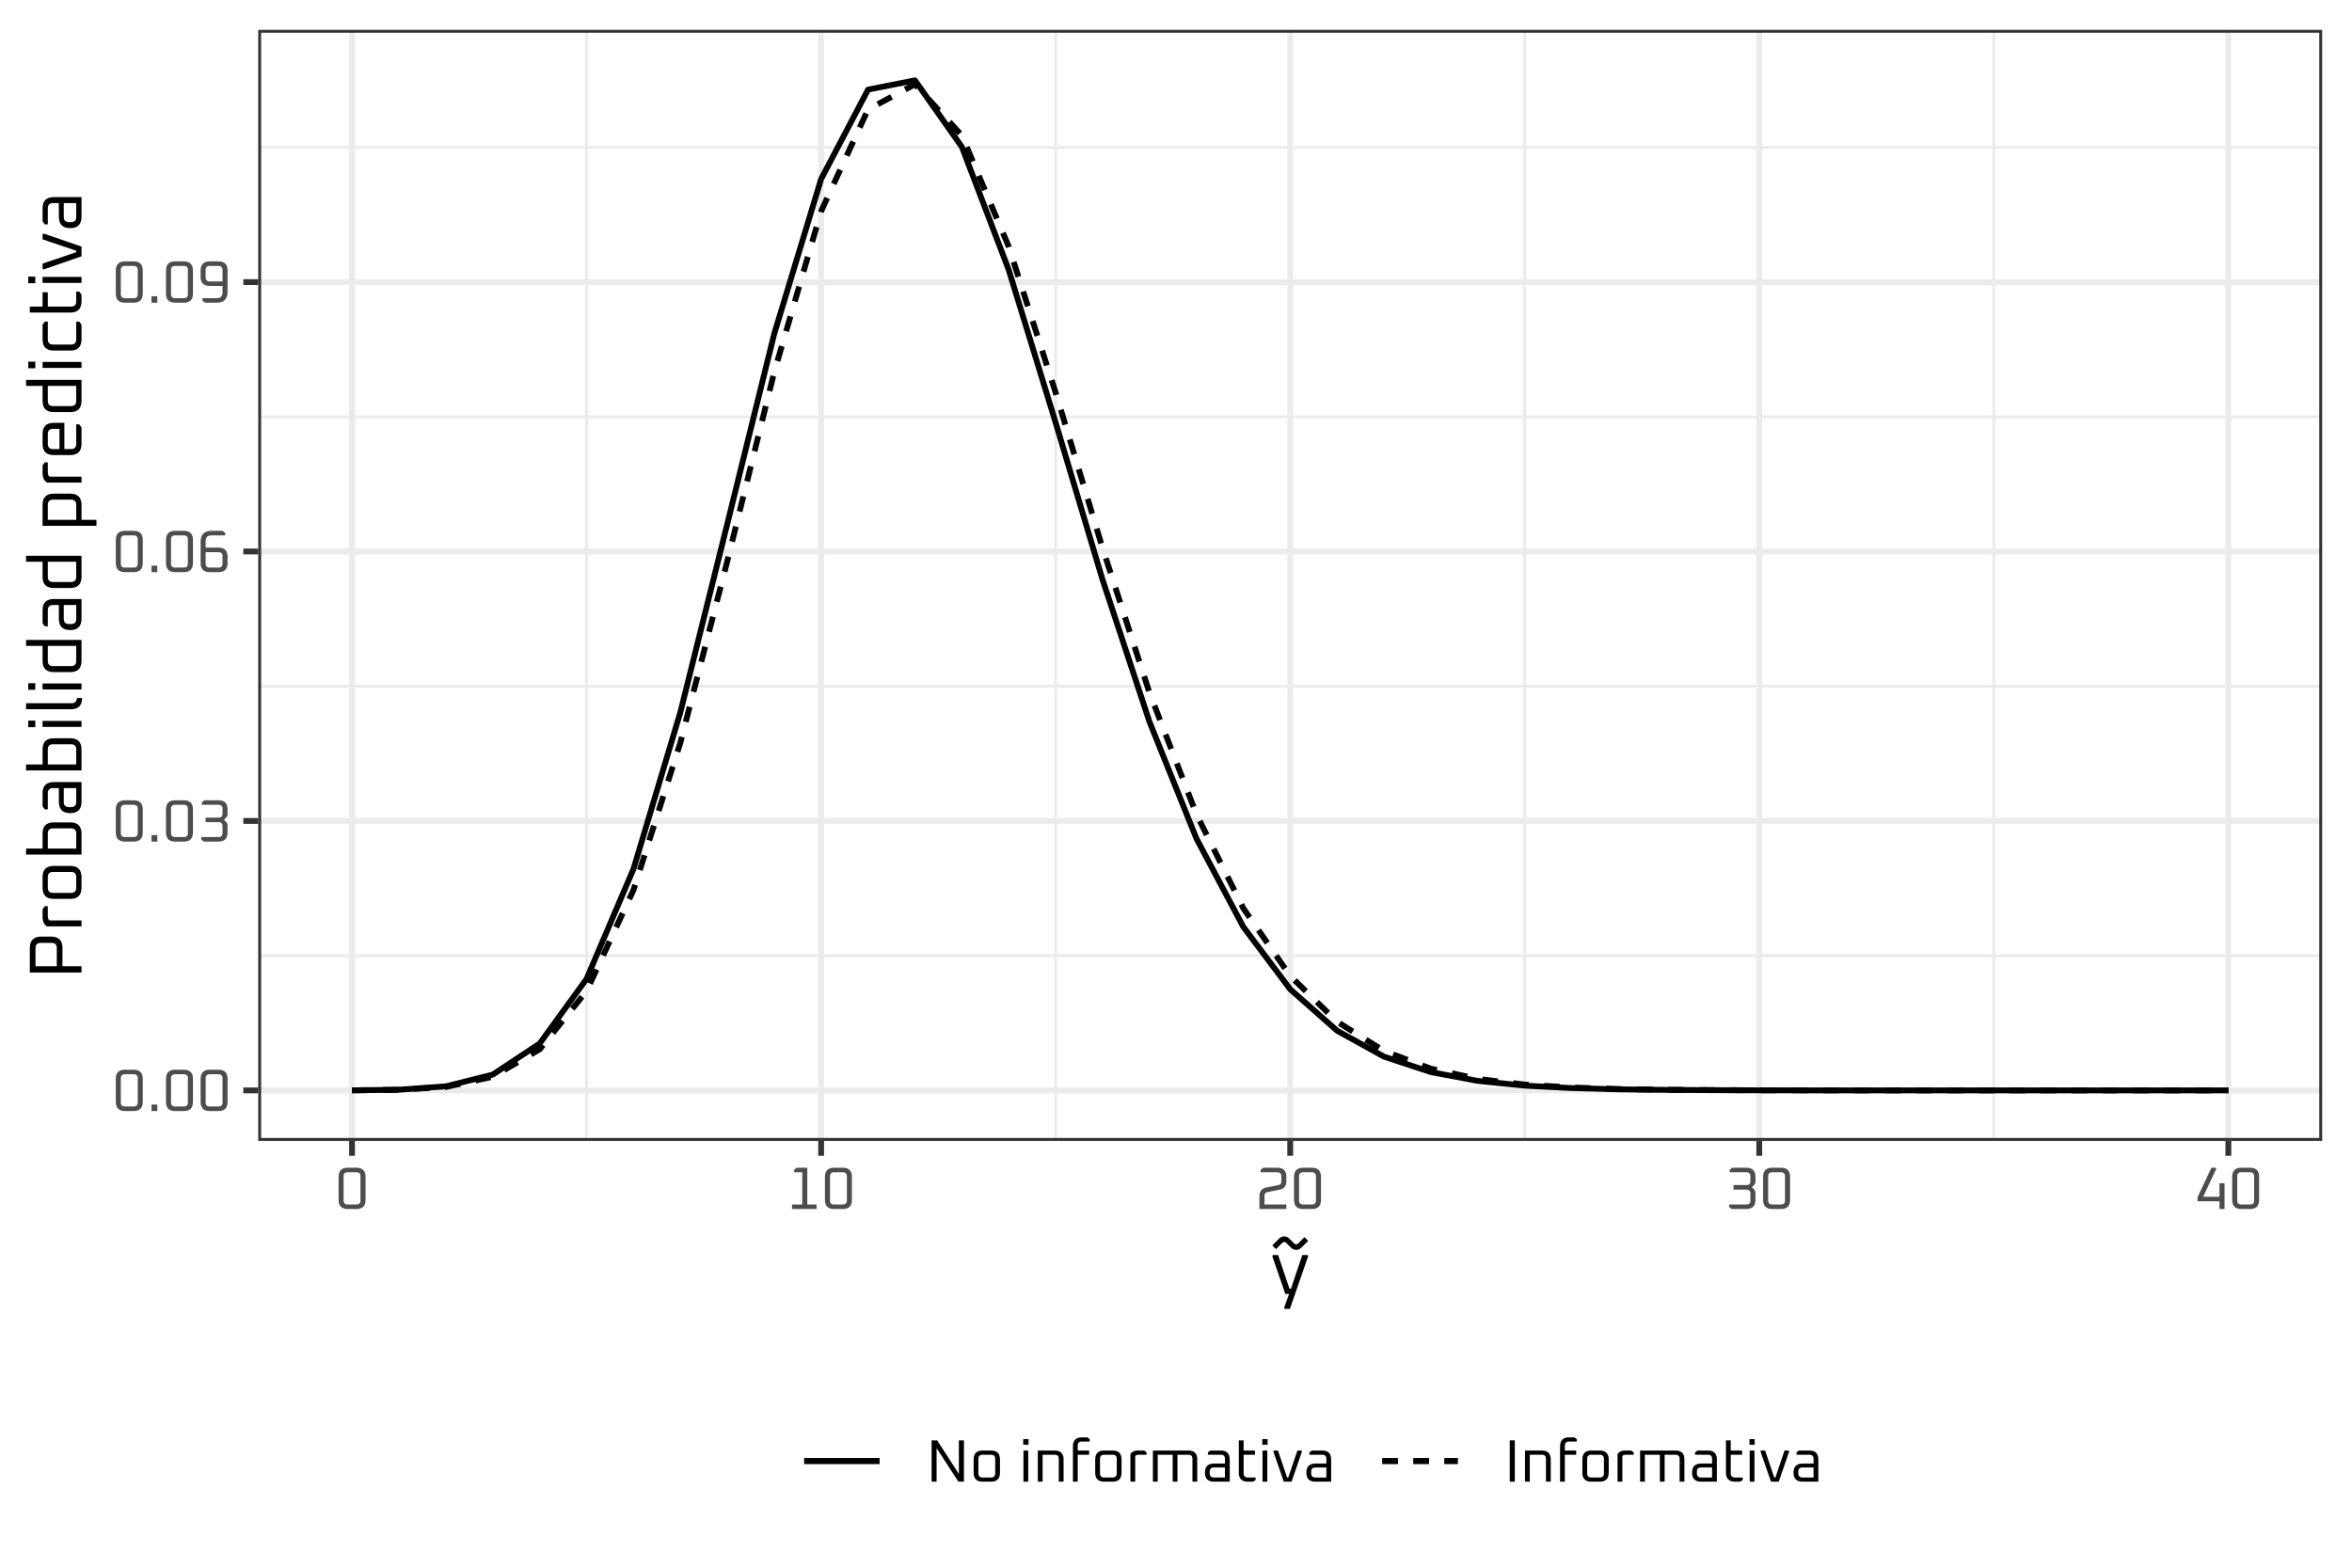 <?xml version='1.0' encoding='UTF-8' ?>
<svg xmlns='http://www.w3.org/2000/svg' xmlns:xlink='http://www.w3.org/1999/xlink' class='svglite' width='432.00pt' height='288.00pt' viewBox='0 0 432.00 288.00'>
<defs>
  <style type='text/css'><![CDATA[
    .svglite line, .svglite polyline, .svglite polygon, .svglite path, .svglite rect, .svglite circle {
      fill: none;
      stroke: #000000;
      stroke-linecap: round;
      stroke-linejoin: round;
      stroke-miterlimit: 10.00;
    }
  ]]></style>
</defs>
<rect width='100%' height='100%' style='stroke: none; fill: #FFFFFF;'/>
<defs>
  <clipPath id='cpMC4wMHw0MzIuMDB8MC4wMHwyODguMDA='>
    <rect x='0.00' y='0.00' width='432.00' height='288.00' />
  </clipPath>
</defs>
<g clip-path='url(#cpMC4wMHw0MzIuMDB8MC4wMHwyODguMDA=)'>
<rect x='0' y='0.00' width='432.00' height='288.00' style='stroke-width: 1.07; stroke: #FFFFFF; fill: #FFFFFF;' />
</g>
<defs>
  <clipPath id='cpNDcuNDN8NDI2LjUyfDUuNDh8MjA5LjU5'>
    <rect x='47.43' y='5.48' width='379.09' height='204.11' />
  </clipPath>
</defs>
<g clip-path='url(#cpNDcuNDN8NDI2LjUyfDUuNDh8MjA5LjU5)'>
<rect x='47.43' y='5.48' width='379.09' height='204.11' style='stroke-width: 1.07; stroke: none; fill: #FFFFFF;' />
<polyline points='47.43,175.56 426.52,175.56 ' style='stroke-width: 0.53; stroke: #EBEBEB; stroke-linecap: butt;' />
<polyline points='47.43,126.06 426.52,126.06 ' style='stroke-width: 0.53; stroke: #EBEBEB; stroke-linecap: butt;' />
<polyline points='47.43,76.57 426.52,76.57 ' style='stroke-width: 0.53; stroke: #EBEBEB; stroke-linecap: butt;' />
<polyline points='47.43,27.07 426.52,27.07 ' style='stroke-width: 0.53; stroke: #EBEBEB; stroke-linecap: butt;' />
<polyline points='107.74,209.59 107.74,5.48 ' style='stroke-width: 0.53; stroke: #EBEBEB; stroke-linecap: butt;' />
<polyline points='193.90,209.59 193.90,5.48 ' style='stroke-width: 0.53; stroke: #EBEBEB; stroke-linecap: butt;' />
<polyline points='280.05,209.59 280.05,5.48 ' style='stroke-width: 0.53; stroke: #EBEBEB; stroke-linecap: butt;' />
<polyline points='366.21,209.59 366.21,5.48 ' style='stroke-width: 0.53; stroke: #EBEBEB; stroke-linecap: butt;' />
<polyline points='47.43,200.31 426.52,200.31 ' style='stroke-width: 1.07; stroke: #EBEBEB; stroke-linecap: butt;' />
<polyline points='47.43,150.81 426.52,150.81 ' style='stroke-width: 1.07; stroke: #EBEBEB; stroke-linecap: butt;' />
<polyline points='47.43,101.31 426.52,101.31 ' style='stroke-width: 1.07; stroke: #EBEBEB; stroke-linecap: butt;' />
<polyline points='47.43,51.82 426.52,51.82 ' style='stroke-width: 1.07; stroke: #EBEBEB; stroke-linecap: butt;' />
<polyline points='64.66,209.59 64.66,5.48 ' style='stroke-width: 1.07; stroke: #EBEBEB; stroke-linecap: butt;' />
<polyline points='150.82,209.59 150.82,5.48 ' style='stroke-width: 1.07; stroke: #EBEBEB; stroke-linecap: butt;' />
<polyline points='236.98,209.59 236.98,5.48 ' style='stroke-width: 1.07; stroke: #EBEBEB; stroke-linecap: butt;' />
<polyline points='323.13,209.59 323.13,5.48 ' style='stroke-width: 1.07; stroke: #EBEBEB; stroke-linecap: butt;' />
<polyline points='409.29,209.59 409.29,5.48 ' style='stroke-width: 1.07; stroke: #EBEBEB; stroke-linecap: butt;' />
<polyline points='64.66,200.30 73.28,200.21 81.89,199.69 90.51,197.81 99.13,192.76 107.74,182.07 116.36,163.49 124.97,136.42 133.59,103.06 142.20,68.38 150.82,38.80 159.44,20.10 168.05,15.49 176.67,24.89 185.28,45.31 193.90,72.14 202.51,100.69 211.13,127.25 219.75,149.58 228.36,166.85 236.98,179.29 245.59,187.70 254.21,193.07 262.82,196.33 271.44,198.20 280.05,199.24 288.67,199.79 297.29,200.06 305.90,200.20 314.52,200.26 323.13,200.29 331.75,200.30 340.36,200.31 348.98,200.31 357.60,200.31 366.21,200.31 374.83,200.31 383.44,200.31 392.06,200.31 400.67,200.31 409.29,200.31 ' style='stroke-width: 1.07; stroke-dasharray: 2.85,2.85; stroke-linecap: butt;' />
<polyline points='64.66,200.30 73.28,200.19 81.89,199.57 90.51,197.41 99.13,191.70 107.74,179.83 116.36,159.62 124.97,130.83 133.59,96.22 142.20,61.34 150.82,32.89 159.44,16.46 168.05,14.76 176.67,26.99 185.28,49.59 193.90,77.66 202.51,106.50 211.13,132.60 219.75,154.04 228.36,170.27 236.98,181.74 245.59,189.35 254.21,194.12 262.82,196.96 271.44,198.57 280.05,199.44 288.67,199.89 297.29,200.12 305.90,200.22 314.52,200.27 323.13,200.30 331.75,200.31 340.36,200.31 348.98,200.31 357.60,200.31 366.21,200.31 374.83,200.31 383.44,200.31 392.06,200.31 400.67,200.31 409.29,200.31 ' style='stroke-width: 1.07; stroke-linecap: butt;' />
<rect x='47.43' y='5.48' width='379.09' height='204.11' style='stroke-width: 1.07; stroke: #333333;' />
</g>
<g clip-path='url(#cpMC4wMHw0MzIuMDB8MC4wMHwyODguMDA=)'>
<path d='M 21.27 202.42 L 21.27 198.20 L 21.27 198.20 L 21.29 197.88 L 21.34 197.59 L 21.42 197.34 L 21.54 197.12 L 21.69 196.94 L 21.88 196.79 L 22.10 196.67 L 22.35 196.58 L 22.63 196.53 L 22.95 196.52 L 24.54 196.52 L 24.54 196.52 L 24.86 196.53 L 25.14 196.58 L 25.40 196.67 L 25.61 196.79 L 25.80 196.94 L 25.95 197.12 L 26.07 197.34 L 26.15 197.59 L 26.20 197.88 L 26.22 198.20 L 26.22 202.42 L 26.22 202.42 L 26.20 202.74 L 26.15 203.03 L 26.07 203.28 L 25.95 203.50 L 25.80 203.69 L 25.61 203.84 L 25.40 203.96 L 25.14 204.04 L 24.86 204.09 L 24.54 204.11 L 22.95 204.11 L 22.95 204.11 L 22.63 204.09 L 22.35 204.04 L 22.10 203.96 L 21.88 203.84 L 21.69 203.69 L 21.54 203.50 L 21.42 203.28 L 21.34 203.03 L 21.29 202.74 L 21.27 202.42 ZM 22.19 202.52 L 22.19 202.52 L 22.20 202.67 L 22.22 202.79 L 22.26 202.90 L 22.31 203.00 L 22.38 203.08 L 22.46 203.15 L 22.56 203.20 L 22.67 203.24 L 22.80 203.26 L 22.94 203.27 L 24.55 203.27 L 24.55 203.27 L 24.69 203.26 L 24.82 203.24 L 24.93 203.20 L 25.03 203.15 L 25.11 203.08 L 25.18 203.00 L 25.23 202.90 L 25.27 202.79 L 25.29 202.67 L 25.30 202.52 L 25.30 198.10 L 25.30 198.10 L 25.29 197.96 L 25.27 197.83 L 25.23 197.72 L 25.18 197.62 L 25.11 197.54 L 25.03 197.47 L 24.93 197.42 L 24.82 197.38 L 24.69 197.36 L 24.55 197.35 L 22.94 197.35 L 22.94 197.35 L 22.80 197.36 L 22.67 197.38 L 22.56 197.42 L 22.46 197.47 L 22.38 197.54 L 22.31 197.62 L 22.26 197.72 L 22.22 197.83 L 22.20 197.96 L 22.19 198.10 L 22.19 202.52 Z' style='fill-rule: evenodd; fill: #4D4D4D; stroke-width: 0.75; stroke: none;' />
<path d='M 27.83 204.11 L 27.83 202.92 L 28.89 202.92 L 28.89 204.11 L 27.83 204.11 Z' style='fill-rule: evenodd; fill: #4D4D4D; stroke-width: 0.75; stroke: none;' />
<path d='M 30.49 202.42 L 30.49 198.20 L 30.49 198.20 L 30.51 197.88 L 30.56 197.59 L 30.64 197.34 L 30.76 197.12 L 30.91 196.94 L 31.09 196.79 L 31.31 196.67 L 31.57 196.58 L 31.85 196.53 L 32.17 196.52 L 33.76 196.52 L 33.76 196.52 L 34.08 196.53 L 34.36 196.58 L 34.61 196.67 L 34.83 196.79 L 35.02 196.94 L 35.17 197.12 L 35.29 197.34 L 35.37 197.59 L 35.42 197.88 L 35.44 198.20 L 35.44 202.42 L 35.44 202.42 L 35.42 202.74 L 35.37 203.03 L 35.29 203.28 L 35.17 203.50 L 35.02 203.69 L 34.83 203.84 L 34.61 203.96 L 34.36 204.04 L 34.08 204.09 L 33.76 204.11 L 32.17 204.11 L 32.17 204.11 L 31.85 204.09 L 31.57 204.04 L 31.31 203.96 L 31.09 203.84 L 30.91 203.69 L 30.76 203.50 L 30.64 203.28 L 30.56 203.03 L 30.51 202.74 L 30.49 202.42 ZM 31.41 202.52 L 31.41 202.52 L 31.42 202.67 L 31.44 202.79 L 31.48 202.90 L 31.53 203.00 L 31.60 203.08 L 31.68 203.15 L 31.78 203.20 L 31.89 203.24 L 32.02 203.26 L 32.16 203.27 L 33.77 203.27 L 33.77 203.27 L 33.91 203.26 L 34.04 203.24 L 34.15 203.20 L 34.25 203.15 L 34.33 203.08 L 34.39 203.00 L 34.45 202.90 L 34.48 202.79 L 34.51 202.67 L 34.51 202.52 L 34.51 198.10 L 34.51 198.10 L 34.51 197.96 L 34.48 197.83 L 34.45 197.72 L 34.39 197.62 L 34.33 197.54 L 34.25 197.47 L 34.15 197.42 L 34.04 197.38 L 33.91 197.36 L 33.77 197.35 L 32.16 197.35 L 32.16 197.35 L 32.02 197.36 L 31.89 197.38 L 31.78 197.42 L 31.68 197.47 L 31.60 197.54 L 31.53 197.62 L 31.48 197.72 L 31.44 197.83 L 31.42 197.96 L 31.41 198.10 L 31.41 202.52 Z' style='fill-rule: evenodd; fill: #4D4D4D; stroke-width: 0.75; stroke: none;' />
<path d='M 36.85 202.42 L 36.85 198.20 L 36.85 198.20 L 36.86 197.88 L 36.91 197.59 L 37.00 197.34 L 37.12 197.12 L 37.27 196.94 L 37.45 196.79 L 37.67 196.67 L 37.92 196.58 L 38.21 196.53 L 38.53 196.52 L 40.11 196.52 L 40.11 196.52 L 40.43 196.53 L 40.72 196.58 L 40.97 196.67 L 41.19 196.79 L 41.38 196.94 L 41.53 197.12 L 41.65 197.34 L 41.73 197.59 L 41.78 197.88 L 41.80 198.20 L 41.80 202.42 L 41.80 202.42 L 41.78 202.74 L 41.73 203.03 L 41.65 203.28 L 41.53 203.50 L 41.38 203.69 L 41.19 203.84 L 40.97 203.96 L 40.72 204.04 L 40.43 204.09 L 40.11 204.11 L 38.53 204.11 L 38.53 204.11 L 38.21 204.09 L 37.92 204.04 L 37.67 203.96 L 37.45 203.84 L 37.27 203.69 L 37.12 203.50 L 37.00 203.28 L 36.91 203.03 L 36.86 202.74 L 36.85 202.42 ZM 37.77 202.52 L 37.77 202.52 L 37.78 202.67 L 37.80 202.79 L 37.84 202.90 L 37.89 203.00 L 37.96 203.08 L 38.04 203.15 L 38.14 203.20 L 38.25 203.24 L 38.38 203.26 L 38.52 203.27 L 40.12 203.27 L 40.12 203.27 L 40.27 203.26 L 40.39 203.24 L 40.51 203.20 L 40.60 203.15 L 40.69 203.08 L 40.75 203.00 L 40.81 202.90 L 40.84 202.79 L 40.87 202.67 L 40.87 202.52 L 40.87 198.10 L 40.87 198.10 L 40.87 197.96 L 40.84 197.83 L 40.81 197.72 L 40.75 197.62 L 40.69 197.54 L 40.60 197.47 L 40.51 197.42 L 40.39 197.38 L 40.27 197.36 L 40.12 197.35 L 38.52 197.35 L 38.52 197.35 L 38.38 197.36 L 38.25 197.38 L 38.14 197.42 L 38.04 197.47 L 37.96 197.54 L 37.89 197.62 L 37.84 197.72 L 37.80 197.83 L 37.78 197.96 L 37.77 198.10 L 37.77 202.52 Z' style='fill-rule: evenodd; fill: #4D4D4D; stroke-width: 0.75; stroke: none;' />
<path d='M 21.27 152.93 L 21.27 148.70 L 21.27 148.70 L 21.29 148.38 L 21.34 148.10 L 21.42 147.84 L 21.54 147.62 L 21.69 147.44 L 21.88 147.29 L 22.10 147.17 L 22.35 147.09 L 22.63 147.04 L 22.95 147.02 L 24.54 147.02 L 24.54 147.02 L 24.86 147.04 L 25.14 147.09 L 25.40 147.17 L 25.61 147.29 L 25.80 147.44 L 25.95 147.62 L 26.07 147.84 L 26.15 148.10 L 26.20 148.38 L 26.22 148.70 L 26.22 152.93 L 26.22 152.93 L 26.20 153.25 L 26.15 153.53 L 26.07 153.78 L 25.95 154.00 L 25.80 154.19 L 25.61 154.34 L 25.40 154.46 L 25.14 154.54 L 24.86 154.59 L 24.54 154.61 L 22.95 154.61 L 22.95 154.61 L 22.63 154.59 L 22.35 154.54 L 22.10 154.46 L 21.88 154.34 L 21.69 154.19 L 21.54 154.00 L 21.42 153.78 L 21.34 153.53 L 21.29 153.25 L 21.27 152.93 ZM 22.19 153.02 L 22.19 153.02 L 22.20 153.17 L 22.22 153.29 L 22.26 153.41 L 22.31 153.50 L 22.38 153.59 L 22.46 153.65 L 22.56 153.71 L 22.67 153.74 L 22.80 153.77 L 22.94 153.77 L 24.55 153.77 L 24.55 153.77 L 24.69 153.77 L 24.82 153.74 L 24.93 153.71 L 25.03 153.65 L 25.11 153.59 L 25.18 153.50 L 25.23 153.41 L 25.27 153.29 L 25.29 153.17 L 25.30 153.02 L 25.30 148.60 L 25.30 148.60 L 25.29 148.46 L 25.27 148.33 L 25.23 148.22 L 25.18 148.12 L 25.11 148.04 L 25.03 147.97 L 24.93 147.92 L 24.82 147.88 L 24.69 147.86 L 24.55 147.85 L 22.94 147.85 L 22.94 147.85 L 22.80 147.86 L 22.67 147.88 L 22.56 147.92 L 22.46 147.97 L 22.38 148.04 L 22.31 148.12 L 22.26 148.22 L 22.22 148.33 L 22.20 148.46 L 22.19 148.60 L 22.19 153.02 Z' style='fill-rule: evenodd; fill: #4D4D4D; stroke-width: 0.75; stroke: none;' />
<path d='M 27.83 154.61 L 27.83 153.42 L 28.89 153.42 L 28.89 154.61 L 27.83 154.61 Z' style='fill-rule: evenodd; fill: #4D4D4D; stroke-width: 0.75; stroke: none;' />
<path d='M 30.49 152.93 L 30.49 148.70 L 30.49 148.70 L 30.51 148.38 L 30.56 148.10 L 30.64 147.84 L 30.76 147.62 L 30.91 147.44 L 31.09 147.29 L 31.31 147.17 L 31.57 147.09 L 31.85 147.04 L 32.17 147.02 L 33.76 147.02 L 33.76 147.02 L 34.08 147.04 L 34.36 147.09 L 34.61 147.17 L 34.83 147.29 L 35.02 147.44 L 35.17 147.62 L 35.29 147.84 L 35.37 148.10 L 35.42 148.38 L 35.44 148.70 L 35.44 152.93 L 35.44 152.93 L 35.42 153.25 L 35.37 153.53 L 35.29 153.78 L 35.17 154.00 L 35.02 154.19 L 34.83 154.34 L 34.61 154.46 L 34.36 154.54 L 34.08 154.59 L 33.76 154.61 L 32.17 154.61 L 32.17 154.61 L 31.85 154.59 L 31.57 154.54 L 31.31 154.46 L 31.09 154.34 L 30.91 154.19 L 30.76 154.00 L 30.64 153.78 L 30.56 153.53 L 30.51 153.25 L 30.49 152.93 ZM 31.41 153.02 L 31.41 153.02 L 31.42 153.17 L 31.44 153.29 L 31.48 153.41 L 31.53 153.50 L 31.60 153.59 L 31.68 153.65 L 31.78 153.71 L 31.89 153.74 L 32.02 153.77 L 32.16 153.77 L 33.77 153.77 L 33.77 153.77 L 33.91 153.77 L 34.04 153.74 L 34.15 153.71 L 34.25 153.65 L 34.33 153.59 L 34.39 153.50 L 34.45 153.41 L 34.48 153.29 L 34.51 153.17 L 34.51 153.02 L 34.51 148.60 L 34.51 148.60 L 34.51 148.46 L 34.48 148.33 L 34.45 148.22 L 34.39 148.12 L 34.33 148.04 L 34.25 147.97 L 34.15 147.92 L 34.04 147.88 L 33.91 147.86 L 33.77 147.85 L 32.16 147.85 L 32.16 147.85 L 32.02 147.86 L 31.89 147.88 L 31.78 147.92 L 31.68 147.97 L 31.60 148.04 L 31.53 148.12 L 31.48 148.22 L 31.44 148.33 L 31.42 148.46 L 31.41 148.60 L 31.41 153.02 Z' style='fill-rule: evenodd; fill: #4D4D4D; stroke-width: 0.75; stroke: none;' />
<path d='M 36.96 154.22 L 36.96 153.77 L 40.12 153.77 L 40.12 153.77 L 40.27 153.77 L 40.39 153.74 L 40.51 153.71 L 40.60 153.65 L 40.69 153.59 L 40.75 153.50 L 40.81 153.41 L 40.84 153.29 L 40.87 153.17 L 40.87 153.02 L 40.87 151.79 L 40.87 151.79 L 40.87 151.65 L 40.84 151.52 L 40.81 151.41 L 40.75 151.31 L 40.69 151.23 L 40.60 151.16 L 40.51 151.11 L 40.39 151.07 L 40.27 151.05 L 40.12 151.04 L 37.77 151.04 L 37.77 150.21 L 40.12 150.21 L 40.12 150.21 L 40.27 150.20 L 40.39 150.18 L 40.51 150.14 L 40.60 150.09 L 40.69 150.02 L 40.75 149.94 L 40.81 149.84 L 40.84 149.73 L 40.87 149.60 L 40.87 149.46 L 40.87 148.60 L 40.87 148.60 L 40.87 148.46 L 40.84 148.33 L 40.81 148.22 L 40.75 148.12 L 40.69 148.04 L 40.60 147.97 L 40.51 147.92 L 40.39 147.88 L 40.27 147.86 L 40.12 147.85 L 37.07 147.85 L 37.07 147.40 L 37.56 147.02 L 40.11 147.02 L 40.11 147.02 L 40.43 147.04 L 40.72 147.09 L 40.97 147.17 L 41.19 147.29 L 41.38 147.44 L 41.53 147.62 L 41.65 147.84 L 41.73 148.10 L 41.78 148.38 L 41.80 148.70 L 41.80 149.50 L 41.80 149.50 L 41.79 149.59 L 41.79 149.67 L 41.77 149.75 L 41.75 149.83 L 41.73 149.90 L 41.70 149.97 L 41.66 150.04 L 41.62 150.10 L 41.57 150.16 L 41.52 150.22 L 41.14 150.60 L 41.52 150.99 L 41.52 150.99 L 41.57 151.05 L 41.62 151.11 L 41.66 151.17 L 41.70 151.24 L 41.73 151.31 L 41.75 151.38 L 41.77 151.46 L 41.79 151.54 L 41.79 151.62 L 41.80 151.70 L 41.80 152.93 L 41.80 152.93 L 41.78 153.25 L 41.73 153.53 L 41.65 153.78 L 41.53 154.00 L 41.38 154.19 L 41.19 154.34 L 40.97 154.46 L 40.72 154.54 L 40.43 154.59 L 40.11 154.61 L 37.45 154.61 L 36.96 154.22 Z' style='fill-rule: evenodd; fill: #4D4D4D; stroke-width: 0.75; stroke: none;' />
<path d='M 21.27 103.43 L 21.27 99.20 L 21.27 99.20 L 21.29 98.88 L 21.34 98.60 L 21.42 98.34 L 21.54 98.13 L 21.69 97.94 L 21.88 97.79 L 22.10 97.67 L 22.35 97.59 L 22.63 97.54 L 22.95 97.52 L 24.54 97.52 L 24.54 97.52 L 24.86 97.54 L 25.14 97.59 L 25.40 97.67 L 25.61 97.79 L 25.80 97.94 L 25.95 98.13 L 26.07 98.34 L 26.15 98.60 L 26.20 98.88 L 26.22 99.20 L 26.22 103.43 L 26.22 103.43 L 26.20 103.75 L 26.15 104.03 L 26.07 104.29 L 25.95 104.50 L 25.80 104.69 L 25.61 104.84 L 25.40 104.96 L 25.14 105.04 L 24.86 105.09 L 24.54 105.11 L 22.95 105.11 L 22.95 105.11 L 22.63 105.09 L 22.35 105.04 L 22.10 104.96 L 21.88 104.84 L 21.69 104.69 L 21.54 104.50 L 21.42 104.29 L 21.34 104.03 L 21.29 103.75 L 21.27 103.43 ZM 22.19 103.53 L 22.19 103.53 L 22.20 103.67 L 22.22 103.80 L 22.26 103.91 L 22.31 104.00 L 22.38 104.09 L 22.46 104.15 L 22.56 104.21 L 22.67 104.24 L 22.80 104.27 L 22.94 104.27 L 24.55 104.27 L 24.55 104.27 L 24.69 104.27 L 24.82 104.24 L 24.93 104.21 L 25.03 104.15 L 25.11 104.09 L 25.18 104.00 L 25.23 103.91 L 25.27 103.80 L 25.29 103.67 L 25.30 103.53 L 25.30 99.10 L 25.30 99.10 L 25.29 98.96 L 25.27 98.83 L 25.23 98.72 L 25.18 98.63 L 25.11 98.54 L 25.03 98.48 L 24.93 98.42 L 24.82 98.39 L 24.69 98.36 L 24.55 98.36 L 22.94 98.36 L 22.94 98.36 L 22.80 98.36 L 22.67 98.39 L 22.56 98.42 L 22.46 98.48 L 22.38 98.54 L 22.31 98.63 L 22.26 98.72 L 22.22 98.83 L 22.20 98.96 L 22.19 99.10 L 22.19 103.53 Z' style='fill-rule: evenodd; fill: #4D4D4D; stroke-width: 0.75; stroke: none;' />
<path d='M 27.83 105.11 L 27.83 103.92 L 28.89 103.92 L 28.89 105.11 L 27.83 105.11 Z' style='fill-rule: evenodd; fill: #4D4D4D; stroke-width: 0.75; stroke: none;' />
<path d='M 30.49 103.43 L 30.49 99.20 L 30.49 99.20 L 30.51 98.88 L 30.56 98.60 L 30.64 98.34 L 30.76 98.13 L 30.91 97.94 L 31.09 97.79 L 31.31 97.67 L 31.57 97.59 L 31.85 97.54 L 32.17 97.52 L 33.76 97.52 L 33.76 97.52 L 34.08 97.54 L 34.36 97.59 L 34.61 97.67 L 34.83 97.79 L 35.02 97.94 L 35.17 98.13 L 35.29 98.34 L 35.37 98.60 L 35.42 98.88 L 35.44 99.20 L 35.44 103.43 L 35.44 103.43 L 35.42 103.75 L 35.37 104.03 L 35.29 104.29 L 35.17 104.50 L 35.02 104.69 L 34.83 104.84 L 34.61 104.96 L 34.36 105.04 L 34.08 105.09 L 33.76 105.11 L 32.17 105.11 L 32.17 105.11 L 31.85 105.09 L 31.57 105.04 L 31.31 104.96 L 31.09 104.84 L 30.91 104.69 L 30.76 104.50 L 30.64 104.29 L 30.56 104.03 L 30.51 103.75 L 30.49 103.43 ZM 31.41 103.53 L 31.41 103.53 L 31.42 103.67 L 31.44 103.80 L 31.48 103.91 L 31.53 104.00 L 31.60 104.09 L 31.68 104.15 L 31.78 104.21 L 31.89 104.24 L 32.02 104.27 L 32.16 104.27 L 33.77 104.27 L 33.77 104.27 L 33.91 104.27 L 34.04 104.24 L 34.15 104.21 L 34.25 104.15 L 34.33 104.09 L 34.39 104.00 L 34.45 103.91 L 34.48 103.80 L 34.51 103.67 L 34.51 103.53 L 34.51 99.10 L 34.51 99.10 L 34.51 98.96 L 34.48 98.83 L 34.45 98.72 L 34.39 98.63 L 34.33 98.54 L 34.25 98.48 L 34.15 98.42 L 34.04 98.39 L 33.91 98.36 L 33.77 98.36 L 32.16 98.36 L 32.16 98.36 L 32.02 98.36 L 31.89 98.39 L 31.78 98.42 L 31.68 98.48 L 31.60 98.54 L 31.53 98.63 L 31.48 98.72 L 31.44 98.83 L 31.42 98.96 L 31.41 99.10 L 31.41 103.53 Z' style='fill-rule: evenodd; fill: #4D4D4D; stroke-width: 0.75; stroke: none;' />
<path d='M 36.85 103.43 L 36.85 99.54 L 36.85 99.54 L 36.87 99.16 L 36.93 98.82 L 37.03 98.51 L 37.17 98.25 L 37.35 98.03 L 37.58 97.84 L 37.84 97.70 L 38.14 97.60 L 38.49 97.54 L 38.87 97.52 L 40.86 97.52 L 41.36 97.90 L 41.36 98.36 L 38.83 98.36 L 38.83 98.36 L 38.63 98.37 L 38.45 98.40 L 38.29 98.45 L 38.15 98.52 L 38.03 98.62 L 37.94 98.74 L 37.87 98.87 L 37.81 99.03 L 37.78 99.21 L 37.77 99.41 L 37.77 100.60 L 40.11 100.60 L 40.11 100.60 L 40.43 100.62 L 40.72 100.67 L 40.97 100.75 L 41.19 100.87 L 41.38 101.02 L 41.53 101.21 L 41.65 101.42 L 41.73 101.68 L 41.78 101.96 L 41.80 102.28 L 41.80 103.43 L 41.80 103.43 L 41.78 103.75 L 41.73 104.03 L 41.65 104.29 L 41.53 104.50 L 41.38 104.69 L 41.19 104.84 L 40.97 104.96 L 40.72 105.04 L 40.43 105.09 L 40.11 105.11 L 38.53 105.11 L 38.53 105.11 L 38.21 105.09 L 37.92 105.04 L 37.67 104.96 L 37.45 104.84 L 37.27 104.69 L 37.12 104.50 L 37.00 104.29 L 36.91 104.03 L 36.86 103.75 L 36.85 103.43 ZM 37.77 103.53 L 37.77 103.53 L 37.78 103.67 L 37.80 103.80 L 37.84 103.91 L 37.89 104.00 L 37.96 104.09 L 38.04 104.15 L 38.14 104.21 L 38.25 104.24 L 38.38 104.27 L 38.52 104.27 L 40.12 104.27 L 40.12 104.27 L 40.27 104.27 L 40.39 104.24 L 40.51 104.21 L 40.60 104.15 L 40.69 104.09 L 40.75 104.00 L 40.81 103.91 L 40.84 103.80 L 40.87 103.67 L 40.87 103.53 L 40.87 102.18 L 40.87 102.18 L 40.87 102.04 L 40.84 101.91 L 40.81 101.80 L 40.75 101.71 L 40.69 101.62 L 40.60 101.56 L 40.51 101.50 L 40.39 101.47 L 40.27 101.44 L 40.12 101.44 L 37.77 101.44 L 37.77 103.53 Z' style='fill-rule: evenodd; fill: #4D4D4D; stroke-width: 0.75; stroke: none;' />
<path d='M 21.27 53.93 L 21.27 49.70 L 21.27 49.70 L 21.29 49.38 L 21.34 49.10 L 21.42 48.85 L 21.54 48.63 L 21.69 48.44 L 21.88 48.29 L 22.10 48.17 L 22.35 48.09 L 22.63 48.04 L 22.95 48.02 L 24.54 48.02 L 24.54 48.02 L 24.86 48.04 L 25.14 48.09 L 25.40 48.17 L 25.61 48.29 L 25.80 48.44 L 25.95 48.63 L 26.07 48.85 L 26.15 49.10 L 26.20 49.38 L 26.22 49.70 L 26.22 53.93 L 26.22 53.93 L 26.20 54.25 L 26.15 54.53 L 26.07 54.79 L 25.95 55.01 L 25.80 55.19 L 25.61 55.34 L 25.40 55.46 L 25.14 55.54 L 24.86 55.59 L 24.54 55.61 L 22.95 55.61 L 22.95 55.61 L 22.63 55.59 L 22.35 55.54 L 22.10 55.46 L 21.88 55.34 L 21.69 55.19 L 21.54 55.01 L 21.42 54.79 L 21.34 54.53 L 21.29 54.25 L 21.27 53.93 ZM 22.19 54.03 L 22.19 54.03 L 22.20 54.17 L 22.22 54.30 L 22.26 54.41 L 22.31 54.51 L 22.38 54.59 L 22.46 54.66 L 22.56 54.71 L 22.67 54.75 L 22.80 54.77 L 22.94 54.78 L 24.55 54.78 L 24.55 54.78 L 24.69 54.77 L 24.82 54.75 L 24.93 54.71 L 25.03 54.66 L 25.11 54.59 L 25.18 54.51 L 25.23 54.41 L 25.27 54.30 L 25.29 54.17 L 25.30 54.03 L 25.30 49.61 L 25.30 49.61 L 25.29 49.46 L 25.27 49.34 L 25.23 49.22 L 25.18 49.13 L 25.11 49.04 L 25.03 48.98 L 24.93 48.92 L 24.82 48.89 L 24.69 48.86 L 24.55 48.86 L 22.94 48.86 L 22.94 48.86 L 22.80 48.86 L 22.67 48.89 L 22.56 48.92 L 22.46 48.98 L 22.38 49.04 L 22.31 49.13 L 22.26 49.22 L 22.22 49.34 L 22.20 49.46 L 22.19 49.61 L 22.19 54.03 Z' style='fill-rule: evenodd; fill: #4D4D4D; stroke-width: 0.75; stroke: none;' />
<path d='M 27.83 55.61 L 27.83 54.42 L 28.89 54.42 L 28.89 55.61 L 27.83 55.61 Z' style='fill-rule: evenodd; fill: #4D4D4D; stroke-width: 0.75; stroke: none;' />
<path d='M 30.49 53.93 L 30.49 49.70 L 30.49 49.70 L 30.51 49.38 L 30.56 49.10 L 30.64 48.85 L 30.76 48.63 L 30.91 48.44 L 31.09 48.29 L 31.31 48.17 L 31.57 48.09 L 31.85 48.04 L 32.17 48.02 L 33.76 48.02 L 33.76 48.02 L 34.08 48.04 L 34.36 48.09 L 34.61 48.17 L 34.83 48.29 L 35.02 48.44 L 35.17 48.63 L 35.29 48.85 L 35.37 49.10 L 35.42 49.38 L 35.44 49.70 L 35.44 53.93 L 35.44 53.93 L 35.42 54.25 L 35.37 54.53 L 35.29 54.79 L 35.17 55.01 L 35.02 55.19 L 34.83 55.34 L 34.61 55.46 L 34.36 55.54 L 34.08 55.59 L 33.76 55.61 L 32.17 55.61 L 32.17 55.61 L 31.85 55.59 L 31.57 55.54 L 31.31 55.46 L 31.09 55.34 L 30.91 55.19 L 30.76 55.01 L 30.64 54.79 L 30.56 54.53 L 30.51 54.25 L 30.49 53.93 ZM 31.41 54.03 L 31.41 54.03 L 31.42 54.17 L 31.44 54.30 L 31.48 54.41 L 31.53 54.51 L 31.60 54.59 L 31.68 54.66 L 31.78 54.71 L 31.89 54.75 L 32.02 54.77 L 32.16 54.78 L 33.77 54.78 L 33.77 54.78 L 33.91 54.77 L 34.04 54.75 L 34.15 54.71 L 34.25 54.66 L 34.33 54.59 L 34.39 54.51 L 34.45 54.41 L 34.48 54.30 L 34.51 54.17 L 34.51 54.03 L 34.51 49.61 L 34.51 49.61 L 34.51 49.46 L 34.48 49.34 L 34.45 49.22 L 34.39 49.13 L 34.33 49.04 L 34.25 48.98 L 34.15 48.92 L 34.04 48.89 L 33.91 48.86 L 33.77 48.86 L 32.16 48.86 L 32.16 48.86 L 32.02 48.86 L 31.89 48.89 L 31.78 48.92 L 31.68 48.98 L 31.60 49.04 L 31.53 49.13 L 31.48 49.22 L 31.44 49.34 L 31.42 49.46 L 31.41 49.61 L 31.41 54.03 Z' style='fill-rule: evenodd; fill: #4D4D4D; stroke-width: 0.75; stroke: none;' />
<path d='M 36.85 50.85 L 36.85 49.70 L 36.85 49.70 L 36.86 49.38 L 36.91 49.10 L 37.00 48.85 L 37.12 48.63 L 37.27 48.44 L 37.45 48.29 L 37.67 48.17 L 37.92 48.09 L 38.21 48.04 L 38.53 48.02 L 40.11 48.02 L 40.11 48.02 L 40.43 48.04 L 40.72 48.09 L 40.97 48.17 L 41.19 48.29 L 41.38 48.44 L 41.53 48.63 L 41.65 48.85 L 41.73 49.10 L 41.78 49.38 L 41.80 49.70 L 41.80 53.59 L 41.80 53.59 L 41.78 53.97 L 41.72 54.32 L 41.61 54.62 L 41.47 54.88 L 41.29 55.11 L 41.07 55.29 L 40.80 55.43 L 40.50 55.53 L 40.16 55.59 L 39.77 55.61 L 37.67 55.61 L 37.18 55.23 L 37.18 54.78 L 39.82 54.78 L 39.82 54.78 L 40.02 54.76 L 40.20 54.73 L 40.36 54.68 L 40.49 54.61 L 40.61 54.51 L 40.70 54.40 L 40.78 54.26 L 40.83 54.10 L 40.86 53.92 L 40.87 53.72 L 40.87 52.53 L 38.53 52.53 L 38.53 52.53 L 38.21 52.51 L 37.92 52.46 L 37.67 52.38 L 37.45 52.26 L 37.27 52.11 L 37.12 51.93 L 37.00 51.71 L 36.91 51.45 L 36.86 51.17 L 36.85 50.85 ZM 37.77 50.95 L 37.77 50.95 L 37.78 51.09 L 37.80 51.22 L 37.84 51.33 L 37.89 51.43 L 37.96 51.51 L 38.04 51.58 L 38.14 51.63 L 38.25 51.67 L 38.38 51.69 L 38.52 51.70 L 40.87 51.70 L 40.87 49.61 L 40.87 49.61 L 40.87 49.46 L 40.84 49.34 L 40.81 49.22 L 40.75 49.13 L 40.69 49.04 L 40.60 48.98 L 40.51 48.92 L 40.39 48.89 L 40.27 48.86 L 40.12 48.86 L 38.52 48.86 L 38.52 48.86 L 38.38 48.86 L 38.25 48.89 L 38.14 48.92 L 38.04 48.98 L 37.96 49.04 L 37.89 49.13 L 37.84 49.22 L 37.80 49.34 L 37.78 49.46 L 37.77 49.61 L 37.77 50.95 Z' style='fill-rule: evenodd; fill: #4D4D4D; stroke-width: 0.75; stroke: none;' />
<polyline points='44.69,200.31 47.43,200.31 ' style='stroke-width: 1.07; stroke: #333333; stroke-linecap: butt;' />
<polyline points='44.69,150.81 47.43,150.81 ' style='stroke-width: 1.07; stroke: #333333; stroke-linecap: butt;' />
<polyline points='44.69,101.31 47.43,101.31 ' style='stroke-width: 1.07; stroke: #333333; stroke-linecap: butt;' />
<polyline points='44.69,51.82 47.43,51.82 ' style='stroke-width: 1.07; stroke: #333333; stroke-linecap: butt;' />
<polyline points='64.66,212.33 64.66,209.59 ' style='stroke-width: 1.07; stroke: #333333; stroke-linecap: butt;' />
<polyline points='150.82,212.33 150.82,209.59 ' style='stroke-width: 1.07; stroke: #333333; stroke-linecap: butt;' />
<polyline points='236.98,212.33 236.98,209.59 ' style='stroke-width: 1.07; stroke: #333333; stroke-linecap: butt;' />
<polyline points='323.13,212.33 323.13,209.59 ' style='stroke-width: 1.07; stroke: #333333; stroke-linecap: butt;' />
<polyline points='409.29,212.33 409.29,209.59 ' style='stroke-width: 1.07; stroke: #333333; stroke-linecap: butt;' />
<path d='M 62.19 220.43 L 62.19 216.20 L 62.19 216.20 L 62.21 215.88 L 62.26 215.60 L 62.34 215.35 L 62.46 215.13 L 62.61 214.94 L 62.79 214.79 L 63.01 214.67 L 63.27 214.59 L 63.55 214.54 L 63.87 214.52 L 65.46 214.52 L 65.46 214.52 L 65.78 214.54 L 66.06 214.59 L 66.31 214.67 L 66.53 214.79 L 66.72 214.94 L 66.87 215.13 L 66.99 215.35 L 67.07 215.60 L 67.12 215.88 L 67.14 216.20 L 67.14 220.43 L 67.14 220.43 L 67.12 220.75 L 67.07 221.03 L 66.99 221.29 L 66.87 221.51 L 66.72 221.69 L 66.53 221.84 L 66.31 221.96 L 66.06 222.04 L 65.78 222.09 L 65.46 222.11 L 63.87 222.11 L 63.87 222.11 L 63.55 222.09 L 63.27 222.04 L 63.01 221.96 L 62.79 221.84 L 62.61 221.69 L 62.46 221.51 L 62.34 221.29 L 62.26 221.03 L 62.21 220.75 L 62.19 220.43 ZM 63.11 220.53 L 63.11 220.53 L 63.12 220.67 L 63.14 220.80 L 63.18 220.91 L 63.23 221.01 L 63.30 221.09 L 63.38 221.16 L 63.48 221.21 L 63.59 221.25 L 63.72 221.27 L 63.86 221.28 L 65.47 221.28 L 65.47 221.28 L 65.61 221.27 L 65.74 221.25 L 65.85 221.21 L 65.95 221.16 L 66.03 221.09 L 66.09 221.01 L 66.15 220.91 L 66.18 220.80 L 66.21 220.67 L 66.21 220.53 L 66.21 216.11 L 66.21 216.11 L 66.21 215.96 L 66.18 215.84 L 66.15 215.72 L 66.09 215.63 L 66.03 215.54 L 65.95 215.48 L 65.85 215.42 L 65.74 215.39 L 65.61 215.36 L 65.47 215.36 L 63.86 215.36 L 63.86 215.36 L 63.72 215.36 L 63.59 215.39 L 63.48 215.42 L 63.38 215.48 L 63.30 215.54 L 63.23 215.63 L 63.18 215.72 L 63.14 215.84 L 63.12 215.96 L 63.11 216.11 L 63.11 220.53 Z' style='fill-rule: evenodd; fill: #4D4D4D; stroke-width: 0.75; stroke: none;' />
<path d='M 145.47 222.11 L 145.47 221.28 L 147.35 221.28 L 147.35 215.36 L 145.86 215.36 L 145.86 214.91 L 146.35 214.52 L 148.28 214.52 L 148.28 221.28 L 149.98 221.28 L 149.98 222.11 L 145.47 222.11 Z' style='fill-rule: evenodd; fill: #4D4D4D; stroke-width: 0.75; stroke: none;' />
<path d='M 151.52 220.43 L 151.52 216.20 L 151.52 216.20 L 151.54 215.88 L 151.59 215.60 L 151.68 215.35 L 151.79 215.13 L 151.94 214.94 L 152.13 214.79 L 152.35 214.67 L 152.60 214.59 L 152.89 214.54 L 153.21 214.52 L 154.79 214.52 L 154.79 214.52 L 155.11 214.54 L 155.40 214.59 L 155.65 214.67 L 155.87 214.79 L 156.05 214.94 L 156.20 215.13 L 156.32 215.35 L 156.41 215.60 L 156.46 215.88 L 156.47 216.20 L 156.47 220.43 L 156.47 220.43 L 156.46 220.75 L 156.41 221.03 L 156.32 221.29 L 156.20 221.51 L 156.05 221.69 L 155.87 221.84 L 155.65 221.96 L 155.40 222.04 L 155.11 222.09 L 154.79 222.11 L 153.21 222.11 L 153.21 222.11 L 152.89 222.09 L 152.60 222.04 L 152.35 221.96 L 152.13 221.84 L 151.94 221.69 L 151.79 221.51 L 151.68 221.29 L 151.59 221.03 L 151.54 220.75 L 151.52 220.43 ZM 152.45 220.53 L 152.45 220.53 L 152.46 220.67 L 152.48 220.80 L 152.52 220.91 L 152.57 221.01 L 152.63 221.09 L 152.72 221.16 L 152.81 221.21 L 152.93 221.25 L 153.05 221.27 L 153.20 221.28 L 154.80 221.28 L 154.80 221.28 L 154.94 221.27 L 155.07 221.25 L 155.18 221.21 L 155.28 221.16 L 155.36 221.09 L 155.43 221.01 L 155.48 220.91 L 155.52 220.80 L 155.54 220.67 L 155.55 220.53 L 155.55 216.11 L 155.55 216.11 L 155.54 215.96 L 155.52 215.84 L 155.48 215.72 L 155.43 215.63 L 155.36 215.54 L 155.28 215.48 L 155.18 215.42 L 155.07 215.39 L 154.94 215.36 L 154.80 215.36 L 153.20 215.36 L 153.20 215.36 L 153.05 215.36 L 152.93 215.39 L 152.81 215.42 L 152.72 215.48 L 152.63 215.54 L 152.57 215.63 L 152.52 215.72 L 152.48 215.84 L 152.46 215.96 L 152.45 216.11 L 152.45 220.53 Z' style='fill-rule: evenodd; fill: #4D4D4D; stroke-width: 0.75; stroke: none;' />
<path d='M 231.32 222.11 L 231.32 219.80 L 231.32 219.80 L 231.33 219.54 L 231.37 219.29 L 231.43 219.07 L 231.52 218.88 L 231.62 218.70 L 231.76 218.55 L 231.92 218.42 L 232.10 218.32 L 232.30 218.23 L 232.53 218.17 L 234.79 217.72 L 234.79 217.72 L 234.89 217.70 L 234.99 217.66 L 235.07 217.61 L 235.15 217.55 L 235.21 217.48 L 235.26 217.40 L 235.30 217.31 L 235.33 217.22 L 235.34 217.11 L 235.35 216.99 L 235.35 216.11 L 235.35 216.11 L 235.34 215.96 L 235.32 215.84 L 235.28 215.72 L 235.23 215.63 L 235.16 215.54 L 235.08 215.48 L 234.98 215.42 L 234.87 215.39 L 234.74 215.36 L 234.60 215.36 L 231.54 215.36 L 231.54 214.91 L 232.04 214.52 L 234.59 214.52 L 234.59 214.52 L 234.91 214.54 L 235.20 214.59 L 235.45 214.67 L 235.67 214.79 L 235.85 214.94 L 236.00 215.13 L 236.12 215.35 L 236.21 215.60 L 236.26 215.88 L 236.27 216.20 L 236.27 216.92 L 236.27 216.92 L 236.26 217.19 L 236.22 217.43 L 236.16 217.65 L 236.08 217.85 L 235.97 218.02 L 235.84 218.17 L 235.68 218.30 L 235.50 218.40 L 235.29 218.49 L 235.06 218.55 L 232.81 219.00 L 232.81 219.00 L 232.70 219.03 L 232.61 219.06 L 232.52 219.11 L 232.45 219.17 L 232.39 219.24 L 232.34 219.32 L 232.30 219.41 L 232.27 219.51 L 232.25 219.62 L 232.25 219.74 L 232.25 221.28 L 236.27 221.28 L 236.27 222.11 L 231.32 222.11 Z' style='fill-rule: evenodd; fill: #4D4D4D; stroke-width: 0.75; stroke: none;' />
<path d='M 237.68 220.43 L 237.68 216.20 L 237.68 216.20 L 237.70 215.88 L 237.75 215.60 L 237.83 215.35 L 237.95 215.13 L 238.10 214.94 L 238.29 214.79 L 238.51 214.67 L 238.76 214.59 L 239.04 214.54 L 239.36 214.52 L 240.95 214.52 L 240.95 214.52 L 241.27 214.54 L 241.55 214.59 L 241.81 214.67 L 242.02 214.79 L 242.21 214.94 L 242.36 215.13 L 242.48 215.35 L 242.56 215.60 L 242.61 215.88 L 242.63 216.20 L 242.63 220.43 L 242.63 220.43 L 242.61 220.75 L 242.56 221.03 L 242.48 221.29 L 242.36 221.51 L 242.21 221.69 L 242.02 221.84 L 241.81 221.96 L 241.55 222.04 L 241.27 222.09 L 240.95 222.11 L 239.36 222.11 L 239.36 222.11 L 239.04 222.09 L 238.76 222.04 L 238.51 221.96 L 238.29 221.84 L 238.10 221.69 L 237.95 221.51 L 237.83 221.29 L 237.75 221.03 L 237.70 220.75 L 237.68 220.43 ZM 238.60 220.53 L 238.60 220.53 L 238.61 220.67 L 238.63 220.80 L 238.67 220.91 L 238.72 221.01 L 238.79 221.09 L 238.87 221.16 L 238.97 221.21 L 239.08 221.25 L 239.21 221.27 L 239.35 221.28 L 240.96 221.28 L 240.96 221.28 L 241.10 221.27 L 241.23 221.25 L 241.34 221.21 L 241.44 221.16 L 241.52 221.09 L 241.59 221.01 L 241.64 220.91 L 241.68 220.80 L 241.70 220.67 L 241.71 220.53 L 241.71 216.11 L 241.71 216.11 L 241.70 215.96 L 241.68 215.84 L 241.64 215.72 L 241.59 215.63 L 241.52 215.54 L 241.44 215.48 L 241.34 215.42 L 241.23 215.39 L 241.10 215.36 L 240.96 215.36 L 239.35 215.36 L 239.35 215.36 L 239.21 215.36 L 239.08 215.39 L 238.97 215.42 L 238.87 215.48 L 238.79 215.54 L 238.72 215.63 L 238.67 215.72 L 238.63 215.84 L 238.61 215.96 L 238.60 216.11 L 238.60 220.53 Z' style='fill-rule: evenodd; fill: #4D4D4D; stroke-width: 0.75; stroke: none;' />
<path d='M 317.59 221.73 L 317.59 221.28 L 320.76 221.28 L 320.76 221.28 L 320.90 221.27 L 321.03 221.25 L 321.14 221.21 L 321.24 221.16 L 321.32 221.09 L 321.39 221.01 L 321.44 220.91 L 321.47 220.80 L 321.50 220.67 L 321.50 220.53 L 321.50 219.30 L 321.50 219.30 L 321.50 219.15 L 321.47 219.03 L 321.44 218.91 L 321.39 218.82 L 321.32 218.73 L 321.24 218.67 L 321.14 218.61 L 321.03 218.58 L 320.90 218.55 L 320.76 218.55 L 318.40 218.55 L 318.40 217.71 L 320.76 217.71 L 320.76 217.71 L 320.90 217.70 L 321.03 217.68 L 321.14 217.64 L 321.24 217.59 L 321.32 217.52 L 321.39 217.44 L 321.44 217.34 L 321.47 217.23 L 321.50 217.11 L 321.50 216.96 L 321.50 216.11 L 321.50 216.11 L 321.50 215.96 L 321.47 215.84 L 321.44 215.72 L 321.39 215.63 L 321.32 215.54 L 321.24 215.48 L 321.14 215.42 L 321.03 215.39 L 320.90 215.36 L 320.76 215.36 L 317.70 215.36 L 317.70 214.91 L 318.19 214.52 L 320.75 214.52 L 320.75 214.52 L 321.07 214.54 L 321.35 214.59 L 321.60 214.67 L 321.82 214.79 L 322.01 214.94 L 322.16 215.13 L 322.28 215.35 L 322.36 215.60 L 322.41 215.88 L 322.43 216.20 L 322.43 217.01 L 322.43 217.01 L 322.43 217.09 L 322.42 217.18 L 322.40 217.26 L 322.38 217.33 L 322.36 217.41 L 322.33 217.48 L 322.29 217.54 L 322.25 217.61 L 322.21 217.67 L 322.15 217.72 L 321.77 218.11 L 322.15 218.49 L 322.15 218.49 L 322.21 218.55 L 322.25 218.61 L 322.29 218.67 L 322.33 218.74 L 322.36 218.81 L 322.38 218.88 L 322.40 218.96 L 322.42 219.04 L 322.43 219.12 L 322.43 219.21 L 322.43 220.43 L 322.43 220.43 L 322.41 220.75 L 322.36 221.03 L 322.28 221.29 L 322.16 221.51 L 322.01 221.69 L 321.82 221.84 L 321.60 221.96 L 321.35 222.04 L 321.07 222.09 L 320.75 222.11 L 318.08 222.11 L 317.59 221.73 Z' style='fill-rule: evenodd; fill: #4D4D4D; stroke-width: 0.75; stroke: none;' />
<path d='M 323.84 220.43 L 323.84 216.20 L 323.84 216.20 L 323.85 215.88 L 323.90 215.60 L 323.99 215.35 L 324.11 215.13 L 324.26 214.94 L 324.44 214.79 L 324.66 214.67 L 324.91 214.59 L 325.20 214.54 L 325.52 214.52 L 327.10 214.52 L 327.10 214.52 L 327.42 214.54 L 327.71 214.59 L 327.96 214.67 L 328.18 214.79 L 328.37 214.94 L 328.52 215.13 L 328.64 215.35 L 328.72 215.60 L 328.77 215.88 L 328.79 216.20 L 328.79 220.43 L 328.79 220.43 L 328.77 220.75 L 328.72 221.03 L 328.64 221.29 L 328.52 221.51 L 328.37 221.69 L 328.18 221.84 L 327.96 221.96 L 327.71 222.04 L 327.42 222.09 L 327.10 222.11 L 325.52 222.11 L 325.52 222.11 L 325.20 222.09 L 324.91 222.04 L 324.66 221.96 L 324.44 221.84 L 324.26 221.69 L 324.11 221.51 L 323.99 221.29 L 323.90 221.03 L 323.85 220.75 L 323.84 220.43 ZM 324.76 220.53 L 324.76 220.53 L 324.77 220.67 L 324.79 220.80 L 324.83 220.91 L 324.88 221.01 L 324.95 221.09 L 325.03 221.16 L 325.13 221.21 L 325.24 221.25 L 325.37 221.27 L 325.51 221.28 L 327.11 221.28 L 327.11 221.28 L 327.26 221.27 L 327.38 221.25 L 327.50 221.21 L 327.59 221.16 L 327.68 221.09 L 327.74 221.01 L 327.80 220.91 L 327.83 220.80 L 327.86 220.67 L 327.86 220.53 L 327.86 216.11 L 327.86 216.11 L 327.86 215.96 L 327.83 215.84 L 327.80 215.72 L 327.74 215.63 L 327.68 215.54 L 327.59 215.48 L 327.50 215.42 L 327.38 215.39 L 327.26 215.36 L 327.11 215.36 L 325.51 215.36 L 325.51 215.36 L 325.37 215.36 L 325.24 215.39 L 325.13 215.42 L 325.03 215.48 L 324.95 215.54 L 324.88 215.63 L 324.83 215.72 L 324.79 215.84 L 324.77 215.96 L 324.76 216.11 L 324.76 220.53 Z' style='fill-rule: evenodd; fill: #4D4D4D; stroke-width: 0.75; stroke: none;' />
<path d='M 403.64 220.69 L 403.64 219.92 L 406.18 214.52 L 406.95 214.52 L 407.07 214.74 L 404.66 219.86 L 407.66 219.86 L 407.66 217.38 L 408.59 217.38 L 408.59 222.11 L 407.66 222.11 L 407.66 220.69 L 403.64 220.69 Z' style='fill-rule: evenodd; fill: #4D4D4D; stroke-width: 0.75; stroke: none;' />
<path d='M 409.99 220.43 L 409.99 216.20 L 409.99 216.20 L 410.01 215.88 L 410.06 215.60 L 410.14 215.35 L 410.26 215.13 L 410.41 214.94 L 410.60 214.79 L 410.82 214.67 L 411.07 214.59 L 411.36 214.54 L 411.68 214.52 L 413.26 214.52 L 413.26 214.52 L 413.58 214.54 L 413.87 214.59 L 414.12 214.67 L 414.34 214.79 L 414.52 214.94 L 414.67 215.13 L 414.79 215.35 L 414.88 215.60 L 414.93 215.88 L 414.94 216.20 L 414.94 220.43 L 414.94 220.43 L 414.93 220.75 L 414.88 221.03 L 414.79 221.29 L 414.67 221.51 L 414.52 221.69 L 414.34 221.84 L 414.12 221.96 L 413.87 222.04 L 413.58 222.09 L 413.26 222.11 L 411.68 222.11 L 411.68 222.11 L 411.36 222.09 L 411.07 222.04 L 410.82 221.96 L 410.60 221.84 L 410.41 221.69 L 410.26 221.51 L 410.14 221.29 L 410.06 221.03 L 410.01 220.75 L 409.99 220.43 ZM 410.92 220.53 L 410.92 220.53 L 410.92 220.67 L 410.95 220.80 L 410.98 220.91 L 411.04 221.01 L 411.10 221.09 L 411.19 221.16 L 411.28 221.21 L 411.40 221.25 L 411.52 221.27 L 411.67 221.28 L 413.27 221.28 L 413.27 221.28 L 413.41 221.27 L 413.54 221.25 L 413.65 221.21 L 413.75 221.16 L 413.83 221.09 L 413.90 221.01 L 413.95 220.91 L 413.99 220.80 L 414.01 220.67 L 414.02 220.53 L 414.02 216.11 L 414.02 216.11 L 414.01 215.96 L 413.99 215.84 L 413.95 215.72 L 413.90 215.63 L 413.83 215.54 L 413.75 215.48 L 413.65 215.42 L 413.54 215.39 L 413.41 215.36 L 413.27 215.36 L 411.67 215.36 L 411.67 215.36 L 411.52 215.36 L 411.40 215.39 L 411.28 215.42 L 411.19 215.48 L 411.10 215.54 L 411.04 215.63 L 410.98 215.72 L 410.95 215.84 L 410.92 215.96 L 410.92 216.11 L 410.92 220.53 Z' style='fill-rule: evenodd; fill: #4D4D4D; stroke-width: 0.75; stroke: none;' />
<path d='M 233.68 230.76 L 233.80 230.56 L 234.75 230.56 L 236.84 236.75 L 237.11 236.75 L 239.20 230.56 L 240.15 230.56 L 240.28 230.76 L 236.92 240.46 L 235.97 240.46 L 235.85 240.27 L 236.77 237.71 L 236.08 237.71 L 233.68 230.76 Z' style='fill-rule: evenodd; fill: #000000; stroke-width: 0.75; stroke: none;' />
<path d='M 233.68 228.79 L 234.91 227.57 L 234.91 227.57 L 235.00 227.48 L 235.08 227.41 L 235.17 227.35 L 235.27 227.29 L 235.36 227.25 L 235.46 227.21 L 235.56 227.18 L 235.66 227.16 L 235.77 227.14 L 235.88 227.14 L 235.88 227.14 L 235.98 227.14 L 236.09 227.16 L 236.19 227.18 L 236.29 227.21 L 236.39 227.25 L 236.49 227.29 L 236.58 227.35 L 236.67 227.41 L 236.75 227.48 L 236.84 227.57 L 237.66 228.38 L 237.66 228.38 L 237.71 228.42 L 237.75 228.46 L 237.79 228.49 L 237.84 228.52 L 237.88 228.54 L 237.92 228.56 L 237.96 228.58 L 238.00 228.59 L 238.04 228.59 L 238.08 228.60 L 238.08 228.60 L 238.12 228.59 L 238.15 228.59 L 238.19 228.58 L 238.23 228.56 L 238.28 228.54 L 238.32 228.52 L 238.36 228.49 L 238.40 228.46 L 238.45 228.42 L 238.49 228.38 L 239.59 227.28 L 240.28 227.96 L 239.04 229.19 L 239.04 229.19 L 238.95 229.27 L 238.87 229.34 L 238.78 229.41 L 238.69 229.46 L 238.59 229.51 L 238.49 229.55 L 238.39 229.58 L 238.29 229.60 L 238.18 229.61 L 238.08 229.61 L 238.08 229.61 L 237.97 229.61 L 237.86 229.60 L 237.76 229.58 L 237.66 229.55 L 237.56 229.51 L 237.47 229.46 L 237.37 229.41 L 237.28 229.34 L 237.20 229.27 L 237.11 229.19 L 236.29 228.38 L 236.29 228.38 L 236.25 228.33 L 236.20 228.30 L 236.16 228.26 L 236.12 228.24 L 236.08 228.21 L 236.03 228.19 L 235.99 228.18 L 235.95 228.17 L 235.92 228.16 L 235.88 228.16 L 235.88 228.16 L 235.84 228.16 L 235.80 228.17 L 235.76 228.18 L 235.72 228.19 L 235.68 228.21 L 235.64 228.24 L 235.59 228.26 L 235.55 228.30 L 235.51 228.33 L 235.46 228.38 L 234.36 229.48 L 233.68 228.79 Z' style='fill-rule: evenodd; fill: #000000; stroke-width: 0.75; stroke: none;' />
<path d='M 14.97 178.66 L 5.48 178.66 L 5.48 174.17 L 5.48 174.17 L 5.50 173.77 L 5.56 173.41 L 5.67 173.09 L 5.82 172.82 L 6.01 172.59 L 6.24 172.40 L 6.51 172.25 L 6.83 172.15 L 7.18 172.08 L 7.58 172.06 L 9.37 172.06 L 9.37 172.06 L 9.77 172.08 L 10.13 172.15 L 10.44 172.25 L 10.72 172.40 L 10.95 172.59 L 11.14 172.82 L 11.29 173.09 L 11.39 173.41 L 11.45 173.77 L 11.47 174.17 L 11.47 177.51 L 14.97 177.51 L 14.97 178.66 ZM 10.43 177.51 L 10.43 174.15 L 10.43 174.15 L 10.42 173.98 L 10.39 173.82 L 10.35 173.68 L 10.28 173.55 L 10.20 173.45 L 10.09 173.37 L 9.97 173.30 L 9.83 173.26 L 9.67 173.23 L 9.49 173.22 L 7.46 173.22 L 7.46 173.22 L 7.28 173.23 L 7.12 173.26 L 6.98 173.30 L 6.86 173.37 L 6.76 173.45 L 6.67 173.55 L 6.61 173.68 L 6.56 173.82 L 6.53 173.98 L 6.52 174.15 L 6.52 177.51 L 10.43 177.51 Z' style='fill-rule: evenodd; fill: #000000; stroke-width: 0.75; stroke: none;' />
<path d='M 14.97 170.19 L 8.64 170.19 L 8.64 170.19 L 8.49 170.09 L 8.34 169.97 L 8.22 169.83 L 8.11 169.68 L 8.02 169.51 L 7.95 169.32 L 7.89 169.12 L 7.85 168.90 L 7.83 168.66 L 7.82 168.41 L 7.82 167.03 L 8.23 166.48 L 8.78 166.48 L 8.78 168.25 L 8.78 168.25 L 8.78 168.37 L 8.79 168.47 L 8.81 168.57 L 8.83 168.67 L 8.86 168.75 L 8.89 168.83 L 8.93 168.91 L 8.98 168.98 L 9.04 169.04 L 9.10 169.09 L 14.97 169.09 L 14.97 170.19 Z' style='fill-rule: evenodd; fill: #000000; stroke-width: 0.75; stroke: none;' />
<path d='M 12.90 165.13 L 9.88 165.13 L 9.88 165.13 L 9.49 165.11 L 9.14 165.05 L 8.83 164.95 L 8.56 164.80 L 8.33 164.62 L 8.15 164.39 L 8.00 164.12 L 7.90 163.81 L 7.84 163.46 L 7.82 163.07 L 7.82 161.15 L 7.82 161.15 L 7.84 160.75 L 7.90 160.40 L 8.00 160.09 L 8.15 159.83 L 8.33 159.60 L 8.56 159.41 L 8.83 159.27 L 9.14 159.17 L 9.49 159.10 L 9.88 159.08 L 12.90 159.08 L 12.90 159.08 L 13.30 159.10 L 13.65 159.17 L 13.96 159.27 L 14.22 159.41 L 14.45 159.60 L 14.64 159.83 L 14.78 160.09 L 14.88 160.40 L 14.95 160.75 L 14.97 161.15 L 14.97 163.07 L 14.97 163.07 L 14.95 163.46 L 14.88 163.81 L 14.78 164.12 L 14.64 164.39 L 14.45 164.62 L 14.22 164.80 L 13.96 164.95 L 13.65 165.05 L 13.30 165.11 L 12.90 165.13 ZM 13.04 164.03 L 13.04 164.03 L 13.22 164.02 L 13.39 163.99 L 13.53 163.95 L 13.66 163.88 L 13.76 163.79 L 13.85 163.69 L 13.92 163.56 L 13.97 163.42 L 13.99 163.25 L 14.00 163.07 L 14.00 161.15 L 14.00 161.15 L 13.99 160.96 L 13.97 160.80 L 13.92 160.65 L 13.85 160.53 L 13.76 160.42 L 13.66 160.34 L 13.53 160.27 L 13.39 160.22 L 13.22 160.19 L 13.04 160.18 L 9.74 160.18 L 9.74 160.18 L 9.56 160.19 L 9.40 160.22 L 9.25 160.27 L 9.13 160.34 L 9.02 160.42 L 8.93 160.53 L 8.87 160.65 L 8.82 160.80 L 8.79 160.96 L 8.78 161.15 L 8.78 163.07 L 8.78 163.07 L 8.79 163.25 L 8.82 163.42 L 8.87 163.56 L 8.93 163.69 L 9.02 163.79 L 9.13 163.88 L 9.25 163.95 L 9.40 163.99 L 9.56 164.02 L 9.74 164.03 L 13.04 164.03 Z' style='fill-rule: evenodd; fill: #000000; stroke-width: 0.75; stroke: none;' />
<path d='M 14.97 156.99 L 4.79 156.99 L 4.79 155.89 L 7.82 155.89 L 7.82 153.14 L 7.82 153.14 L 7.84 152.75 L 7.90 152.40 L 8.00 152.09 L 8.15 151.82 L 8.33 151.60 L 8.56 151.41 L 8.83 151.27 L 9.14 151.16 L 9.49 151.10 L 9.88 151.08 L 12.90 151.08 L 12.90 151.08 L 13.30 151.10 L 13.65 151.16 L 13.96 151.27 L 14.22 151.41 L 14.45 151.60 L 14.64 151.82 L 14.78 152.09 L 14.88 152.40 L 14.95 152.75 L 14.97 153.14 L 14.97 156.99 ZM 14.00 155.89 L 14.00 153.14 L 14.00 153.14 L 13.99 152.96 L 13.97 152.80 L 13.92 152.65 L 13.85 152.53 L 13.76 152.42 L 13.66 152.33 L 13.53 152.27 L 13.39 152.22 L 13.22 152.19 L 13.04 152.18 L 9.74 152.18 L 9.74 152.18 L 9.56 152.19 L 9.40 152.22 L 9.25 152.27 L 9.13 152.33 L 9.02 152.42 L 8.93 152.53 L 8.87 152.65 L 8.82 152.80 L 8.79 152.96 L 8.78 153.14 L 8.78 155.89 L 14.00 155.89 Z' style='fill-rule: evenodd; fill: #000000; stroke-width: 0.75; stroke: none;' />
<path d='M 14.97 147.30 L 14.97 147.30 L 14.95 147.69 L 14.88 148.05 L 14.78 148.36 L 14.63 148.63 L 14.45 148.86 L 14.22 149.04 L 13.95 149.19 L 13.64 149.29 L 13.29 149.36 L 12.89 149.38 L 12.89 149.38 L 12.50 149.36 L 12.14 149.29 L 11.83 149.19 L 11.56 149.04 L 11.33 148.86 L 11.15 148.63 L 11.00 148.36 L 10.90 148.05 L 10.84 147.69 L 10.81 147.30 L 10.81 144.78 L 9.74 144.78 L 9.74 144.78 L 9.56 144.79 L 9.40 144.82 L 9.25 144.87 L 9.13 144.94 L 9.02 145.02 L 8.93 145.13 L 8.87 145.25 L 8.82 145.40 L 8.79 145.56 L 8.78 145.75 L 8.78 148.69 L 8.23 148.69 L 7.82 148.14 L 7.82 145.75 L 7.82 145.75 L 7.84 145.35 L 7.90 145.00 L 8.00 144.69 L 8.15 144.43 L 8.33 144.20 L 8.56 144.01 L 8.83 143.87 L 9.14 143.77 L 9.49 143.70 L 9.88 143.68 L 14.97 143.68 L 14.97 147.30 ZM 13.04 148.28 L 13.04 148.28 L 13.22 148.27 L 13.39 148.24 L 13.53 148.19 L 13.66 148.12 L 13.76 148.04 L 13.85 147.93 L 13.92 147.80 L 13.97 147.66 L 13.99 147.50 L 14.00 147.31 L 14.00 144.78 L 11.71 144.78 L 11.71 147.31 L 11.71 147.31 L 11.72 147.50 L 11.75 147.66 L 11.79 147.80 L 11.86 147.93 L 11.95 148.04 L 12.05 148.12 L 12.18 148.19 L 12.32 148.24 L 12.49 148.27 L 12.67 148.28 L 13.04 148.28 Z' style='fill-rule: evenodd; fill: #000000; stroke-width: 0.75; stroke: none;' />
<path d='M 14.97 141.54 L 4.79 141.54 L 4.79 140.44 L 7.82 140.44 L 7.82 137.69 L 7.82 137.69 L 7.84 137.30 L 7.90 136.95 L 8.00 136.64 L 8.15 136.37 L 8.33 136.14 L 8.56 135.96 L 8.83 135.81 L 9.14 135.71 L 9.49 135.65 L 9.88 135.63 L 12.90 135.63 L 12.90 135.63 L 13.30 135.65 L 13.65 135.71 L 13.96 135.81 L 14.22 135.96 L 14.45 136.14 L 14.64 136.37 L 14.78 136.64 L 14.88 136.95 L 14.95 137.30 L 14.97 137.69 L 14.97 141.54 ZM 14.00 140.44 L 14.00 137.69 L 14.00 137.69 L 13.99 137.51 L 13.97 137.34 L 13.92 137.20 L 13.85 137.07 L 13.76 136.97 L 13.66 136.88 L 13.53 136.81 L 13.39 136.76 L 13.22 136.74 L 13.04 136.73 L 9.74 136.73 L 9.74 136.73 L 9.56 136.74 L 9.40 136.76 L 9.25 136.81 L 9.13 136.88 L 9.02 136.97 L 8.93 137.07 L 8.87 137.20 L 8.82 137.34 L 8.79 137.51 L 8.78 137.69 L 8.78 140.44 L 14.00 140.44 Z' style='fill-rule: evenodd; fill: #000000; stroke-width: 0.75; stroke: none;' />
<path d='M 6.48 133.59 L 5.19 133.59 L 5.19 132.38 L 6.48 132.38 L 6.48 133.59 ZM 14.97 133.54 L 7.82 133.54 L 7.82 132.44 L 14.97 132.44 L 14.97 133.54 Z' style='fill-rule: evenodd; fill: #000000; stroke-width: 0.75; stroke: none;' />
<path d='M 13.01 130.29 L 4.79 130.29 L 4.79 129.19 L 13.12 129.19 L 13.12 129.19 L 13.31 129.18 L 13.47 129.15 L 13.61 129.10 L 13.74 129.04 L 13.85 128.95 L 13.94 128.84 L 14.01 128.72 L 14.07 128.57 L 14.11 128.41 L 14.13 128.23 L 15.08 128.23 L 15.08 128.23 L 15.06 128.62 L 14.99 128.97 L 14.89 129.28 L 14.75 129.55 L 14.56 129.78 L 14.33 129.96 L 14.07 130.11 L 13.76 130.21 L 13.41 130.27 L 13.01 130.29 Z' style='fill-rule: evenodd; fill: #000000; stroke-width: 0.75; stroke: none;' />
<path d='M 6.48 126.72 L 5.19 126.72 L 5.19 125.51 L 6.48 125.51 L 6.48 126.72 ZM 14.97 126.66 L 7.82 126.66 L 7.82 125.56 L 14.97 125.56 L 14.97 126.66 Z' style='fill-rule: evenodd; fill: #000000; stroke-width: 0.75; stroke: none;' />
<path d='M 12.90 123.47 L 9.88 123.47 L 9.88 123.47 L 9.49 123.45 L 9.14 123.39 L 8.83 123.29 L 8.56 123.14 L 8.33 122.96 L 8.15 122.73 L 8.00 122.46 L 7.90 122.15 L 7.84 121.80 L 7.82 121.41 L 7.82 118.66 L 4.79 118.66 L 4.79 117.56 L 14.97 117.56 L 14.97 121.41 L 14.97 121.41 L 14.95 121.80 L 14.88 122.15 L 14.78 122.46 L 14.64 122.73 L 14.45 122.96 L 14.22 123.14 L 13.96 123.29 L 13.65 123.39 L 13.30 123.45 L 12.90 123.47 ZM 13.04 122.37 L 13.04 122.37 L 13.22 122.36 L 13.39 122.33 L 13.53 122.28 L 13.66 122.22 L 13.76 122.13 L 13.85 122.02 L 13.92 121.90 L 13.97 121.75 L 13.99 121.59 L 14.00 121.41 L 14.00 118.66 L 8.78 118.66 L 8.78 121.41 L 8.78 121.41 L 8.79 121.59 L 8.82 121.75 L 8.87 121.90 L 8.93 122.02 L 9.02 122.13 L 9.13 122.22 L 9.25 122.28 L 9.40 122.33 L 9.56 122.36 L 9.74 122.37 L 13.04 122.37 Z' style='fill-rule: evenodd; fill: #000000; stroke-width: 0.75; stroke: none;' />
<path d='M 14.97 113.67 L 14.97 113.67 L 14.95 114.06 L 14.88 114.41 L 14.78 114.73 L 14.63 115.00 L 14.45 115.22 L 14.22 115.41 L 13.95 115.56 L 13.64 115.66 L 13.29 115.72 L 12.89 115.74 L 12.89 115.74 L 12.50 115.72 L 12.14 115.66 L 11.83 115.56 L 11.56 115.41 L 11.33 115.22 L 11.15 115.00 L 11.00 114.73 L 10.90 114.41 L 10.84 114.06 L 10.81 113.67 L 10.81 111.15 L 9.74 111.15 L 9.74 111.15 L 9.56 111.16 L 9.40 111.19 L 9.25 111.24 L 9.13 111.30 L 9.02 111.39 L 8.93 111.50 L 8.87 111.62 L 8.82 111.77 L 8.79 111.93 L 8.78 112.11 L 8.78 115.06 L 8.23 115.06 L 7.82 114.51 L 7.82 112.11 L 7.82 112.11 L 7.84 111.72 L 7.90 111.37 L 8.00 111.06 L 8.15 110.79 L 8.33 110.57 L 8.56 110.38 L 8.83 110.24 L 9.14 110.13 L 9.49 110.07 L 9.88 110.05 L 14.97 110.05 L 14.97 113.67 ZM 13.04 114.64 L 13.04 114.64 L 13.22 114.63 L 13.39 114.60 L 13.53 114.56 L 13.66 114.49 L 13.76 114.40 L 13.85 114.30 L 13.92 114.17 L 13.97 114.03 L 13.99 113.86 L 14.00 113.68 L 14.00 111.15 L 11.71 111.15 L 11.71 113.68 L 11.71 113.68 L 11.72 113.86 L 11.75 114.03 L 11.79 114.17 L 11.86 114.30 L 11.95 114.40 L 12.05 114.49 L 12.18 114.56 L 12.32 114.60 L 12.49 114.63 L 12.67 114.64 L 13.04 114.64 Z' style='fill-rule: evenodd; fill: #000000; stroke-width: 0.75; stroke: none;' />
<path d='M 12.90 108.02 L 9.88 108.02 L 9.88 108.02 L 9.49 108.00 L 9.14 107.93 L 8.83 107.83 L 8.56 107.69 L 8.33 107.50 L 8.15 107.27 L 8.00 107.01 L 7.90 106.70 L 7.84 106.35 L 7.82 105.95 L 7.82 103.20 L 4.79 103.20 L 4.79 102.10 L 14.97 102.10 L 14.97 105.95 L 14.97 105.95 L 14.95 106.35 L 14.88 106.70 L 14.78 107.01 L 14.64 107.27 L 14.45 107.50 L 14.22 107.69 L 13.96 107.83 L 13.65 107.93 L 13.30 108.00 L 12.90 108.02 ZM 13.04 106.92 L 13.04 106.92 L 13.22 106.91 L 13.39 106.88 L 13.53 106.83 L 13.66 106.76 L 13.76 106.68 L 13.85 106.57 L 13.92 106.44 L 13.97 106.30 L 13.99 106.14 L 14.00 105.95 L 14.00 103.20 L 8.78 103.20 L 8.78 105.95 L 8.78 105.95 L 8.79 106.14 L 8.82 106.30 L 8.87 106.44 L 8.93 106.57 L 9.02 106.68 L 9.13 106.76 L 9.25 106.83 L 9.40 106.88 L 9.56 106.91 L 9.74 106.92 L 13.04 106.92 Z' style='fill-rule: evenodd; fill: #000000; stroke-width: 0.75; stroke: none;' />
<path d='M 17.72 96.60 L 7.82 96.60 L 7.82 92.75 L 7.82 92.75 L 7.84 92.36 L 7.90 92.01 L 8.00 91.70 L 8.15 91.43 L 8.33 91.21 L 8.56 91.02 L 8.83 90.88 L 9.14 90.77 L 9.49 90.71 L 9.88 90.69 L 12.90 90.69 L 12.90 90.69 L 13.30 90.71 L 13.65 90.77 L 13.96 90.88 L 14.22 91.02 L 14.45 91.21 L 14.64 91.43 L 14.78 91.70 L 14.88 92.01 L 14.95 92.36 L 14.97 92.75 L 14.97 95.50 L 17.72 95.50 L 17.72 96.60 ZM 14.00 95.50 L 14.00 92.75 L 14.00 92.75 L 13.99 92.57 L 13.97 92.41 L 13.92 92.26 L 13.85 92.14 L 13.76 92.03 L 13.66 91.94 L 13.53 91.88 L 13.39 91.83 L 13.22 91.80 L 13.04 91.79 L 9.74 91.79 L 9.74 91.79 L 9.56 91.80 L 9.40 91.83 L 9.25 91.88 L 9.13 91.94 L 9.02 92.03 L 8.93 92.14 L 8.87 92.26 L 8.82 92.41 L 8.79 92.57 L 8.78 92.75 L 8.78 95.50 L 14.00 95.50 Z' style='fill-rule: evenodd; fill: #000000; stroke-width: 0.75; stroke: none;' />
<path d='M 14.97 88.66 L 8.64 88.66 L 8.64 88.66 L 8.49 88.55 L 8.34 88.43 L 8.22 88.29 L 8.11 88.14 L 8.02 87.97 L 7.95 87.78 L 7.89 87.58 L 7.85 87.36 L 7.83 87.12 L 7.82 86.87 L 7.82 85.49 L 8.23 84.94 L 8.78 84.94 L 8.78 86.72 L 8.78 86.72 L 8.78 86.83 L 8.79 86.94 L 8.81 87.04 L 8.83 87.13 L 8.86 87.22 L 8.89 87.30 L 8.93 87.37 L 8.98 87.44 L 9.04 87.50 L 9.10 87.56 L 14.97 87.56 L 14.97 88.66 Z' style='fill-rule: evenodd; fill: #000000; stroke-width: 0.75; stroke: none;' />
<path d='M 12.90 83.60 L 9.88 83.60 L 9.88 83.60 L 9.49 83.58 L 9.14 83.51 L 8.83 83.41 L 8.56 83.27 L 8.33 83.08 L 8.15 82.85 L 8.00 82.59 L 7.90 82.28 L 7.84 81.93 L 7.82 81.53 L 7.82 79.75 L 7.82 79.75 L 7.84 79.35 L 7.90 79.00 L 8.00 78.69 L 8.15 78.43 L 8.33 78.20 L 8.56 78.01 L 8.83 77.87 L 9.14 77.77 L 9.49 77.70 L 9.88 77.68 L 11.82 77.68 L 11.82 82.50 L 13.04 82.50 L 13.04 82.50 L 13.22 82.49 L 13.39 82.46 L 13.53 82.41 L 13.66 82.34 L 13.76 82.26 L 13.85 82.15 L 13.92 82.02 L 13.97 81.88 L 13.99 81.72 L 14.00 81.53 L 14.00 77.96 L 14.55 77.96 L 14.97 78.51 L 14.97 81.53 L 14.97 81.53 L 14.95 81.93 L 14.88 82.28 L 14.78 82.59 L 14.64 82.85 L 14.45 83.08 L 14.22 83.27 L 13.96 83.41 L 13.65 83.51 L 13.30 83.58 L 12.90 83.60 ZM 10.92 82.50 L 10.92 78.78 L 9.74 78.78 L 9.74 78.78 L 9.56 78.79 L 9.40 78.82 L 9.25 78.87 L 9.13 78.94 L 9.02 79.02 L 8.93 79.13 L 8.87 79.25 L 8.82 79.40 L 8.79 79.56 L 8.78 79.75 L 8.78 81.53 L 8.78 81.53 L 8.79 81.72 L 8.82 81.88 L 8.87 82.02 L 8.93 82.15 L 9.02 82.26 L 9.13 82.34 L 9.25 82.41 L 9.40 82.46 L 9.56 82.49 L 9.74 82.50 L 10.92 82.50 Z' style='fill-rule: evenodd; fill: #000000; stroke-width: 0.75; stroke: none;' />
<path d='M 12.90 75.70 L 9.88 75.70 L 9.88 75.70 L 9.49 75.68 L 9.14 75.62 L 8.83 75.52 L 8.56 75.37 L 8.33 75.19 L 8.15 74.96 L 8.00 74.69 L 7.90 74.38 L 7.84 74.03 L 7.82 73.64 L 7.82 70.89 L 4.79 70.89 L 4.79 69.79 L 14.97 69.79 L 14.97 73.64 L 14.97 73.64 L 14.95 74.03 L 14.88 74.38 L 14.78 74.69 L 14.64 74.96 L 14.45 75.19 L 14.22 75.37 L 13.96 75.52 L 13.65 75.62 L 13.30 75.68 L 12.90 75.70 ZM 13.04 74.60 L 13.04 74.60 L 13.22 74.59 L 13.39 74.56 L 13.53 74.52 L 13.66 74.45 L 13.76 74.36 L 13.85 74.26 L 13.92 74.13 L 13.97 73.99 L 13.99 73.82 L 14.00 73.64 L 14.00 70.89 L 8.78 70.89 L 8.78 73.64 L 8.78 73.64 L 8.79 73.82 L 8.82 73.99 L 8.87 74.13 L 8.93 74.26 L 9.02 74.36 L 9.13 74.45 L 9.25 74.52 L 9.40 74.56 L 9.56 74.59 L 9.74 74.60 L 13.04 74.60 Z' style='fill-rule: evenodd; fill: #000000; stroke-width: 0.75; stroke: none;' />
<path d='M 6.48 67.65 L 5.19 67.65 L 5.19 66.44 L 6.48 66.44 L 6.48 67.65 ZM 14.97 67.59 L 7.82 67.59 L 7.82 66.49 L 14.97 66.49 L 14.97 67.59 Z' style='fill-rule: evenodd; fill: #000000; stroke-width: 0.75; stroke: none;' />
<path d='M 12.90 64.40 L 9.88 64.40 L 9.88 64.40 L 9.49 64.38 L 9.14 64.32 L 8.83 64.22 L 8.56 64.07 L 8.33 63.89 L 8.15 63.66 L 8.00 63.39 L 7.90 63.08 L 7.84 62.73 L 7.82 62.34 L 7.82 59.64 L 8.23 59.09 L 8.78 59.09 L 8.78 62.34 L 8.78 62.34 L 8.79 62.52 L 8.82 62.68 L 8.87 62.83 L 8.93 62.95 L 9.02 63.06 L 9.13 63.15 L 9.25 63.21 L 9.40 63.26 L 9.56 63.29 L 9.74 63.30 L 13.04 63.30 L 13.04 63.30 L 13.22 63.29 L 13.39 63.26 L 13.53 63.21 L 13.66 63.15 L 13.76 63.06 L 13.85 62.95 L 13.92 62.83 L 13.97 62.68 L 13.99 62.52 L 14.00 62.34 L 14.00 59.09 L 14.55 59.09 L 14.97 59.64 L 14.97 62.34 L 14.97 62.34 L 14.95 62.73 L 14.88 63.08 L 14.78 63.39 L 14.64 63.66 L 14.45 63.89 L 14.22 64.07 L 13.96 64.22 L 13.65 64.32 L 13.30 64.38 L 12.90 64.40 Z' style='fill-rule: evenodd; fill: #000000; stroke-width: 0.75; stroke: none;' />
<path d='M 12.90 57.42 L 5.48 57.42 L 5.48 56.32 L 7.82 56.32 L 7.82 53.70 L 8.78 53.70 L 8.78 56.32 L 13.04 56.32 L 13.04 56.32 L 13.22 56.31 L 13.39 56.28 L 13.53 56.23 L 13.66 56.16 L 13.76 56.08 L 13.85 55.97 L 13.92 55.84 L 13.97 55.70 L 13.99 55.54 L 14.00 55.35 L 14.00 53.57 L 14.55 53.57 L 14.97 54.12 L 14.97 55.35 L 14.97 55.35 L 14.95 55.75 L 14.88 56.10 L 14.78 56.41 L 14.64 56.67 L 14.45 56.90 L 14.22 57.09 L 13.96 57.23 L 13.65 57.33 L 13.30 57.40 L 12.90 57.42 Z' style='fill-rule: evenodd; fill: #000000; stroke-width: 0.75; stroke: none;' />
<path d='M 6.48 52.03 L 5.19 52.03 L 5.19 50.82 L 6.48 50.82 L 6.48 52.03 ZM 14.97 51.97 L 7.82 51.97 L 7.82 50.87 L 14.97 50.87 L 14.97 51.97 Z' style='fill-rule: evenodd; fill: #000000; stroke-width: 0.75; stroke: none;' />
<path d='M 8.01 49.50 L 7.82 49.37 L 7.82 48.42 L 14.00 46.33 L 14.00 46.06 L 7.82 43.97 L 7.82 43.02 L 8.01 42.90 L 14.97 45.30 L 14.97 47.09 L 8.01 49.50 Z' style='fill-rule: evenodd; fill: #000000; stroke-width: 0.75; stroke: none;' />
<path d='M 14.97 39.83 L 14.97 39.83 L 14.95 40.22 L 14.88 40.58 L 14.78 40.89 L 14.63 41.16 L 14.45 41.39 L 14.22 41.57 L 13.95 41.72 L 13.64 41.82 L 13.29 41.89 L 12.89 41.91 L 12.89 41.91 L 12.50 41.89 L 12.14 41.82 L 11.83 41.72 L 11.56 41.57 L 11.33 41.39 L 11.15 41.16 L 11.00 40.89 L 10.90 40.58 L 10.84 40.22 L 10.81 39.83 L 10.81 37.31 L 9.74 37.31 L 9.74 37.31 L 9.56 37.32 L 9.40 37.35 L 9.25 37.40 L 9.13 37.47 L 9.02 37.55 L 8.93 37.66 L 8.87 37.78 L 8.82 37.93 L 8.79 38.09 L 8.78 38.28 L 8.78 41.22 L 8.23 41.22 L 7.82 40.67 L 7.82 38.28 L 7.82 38.28 L 7.84 37.88 L 7.90 37.53 L 8.00 37.22 L 8.15 36.96 L 8.33 36.73 L 8.56 36.54 L 8.83 36.40 L 9.14 36.30 L 9.49 36.23 L 9.88 36.21 L 14.97 36.21 L 14.97 39.83 ZM 13.04 40.81 L 13.04 40.81 L 13.22 40.80 L 13.39 40.77 L 13.53 40.72 L 13.66 40.65 L 13.76 40.57 L 13.85 40.46 L 13.92 40.33 L 13.97 40.19 L 13.99 40.03 L 14.00 39.84 L 14.00 37.31 L 11.71 37.31 L 11.71 39.84 L 11.71 39.84 L 11.72 40.03 L 11.75 40.19 L 11.79 40.33 L 11.86 40.46 L 11.95 40.57 L 12.05 40.65 L 12.18 40.72 L 12.32 40.77 L 12.49 40.80 L 12.67 40.81 L 13.04 40.81 Z' style='fill-rule: evenodd; fill: #000000; stroke-width: 0.75; stroke: none;' />
<rect x='133.66' y='254.28' width='206.63' height='28.24' style='stroke-width: 1.07; stroke: none; fill: #FFFFFF;' />
<rect x='145.99' y='259.76' width='17.28' height='17.28' style='stroke-width: 1.07; stroke: none; fill: #FFFFFF;' />
<line x1='147.72' y1='268.40' x2='161.54' y2='268.40' style='stroke-width: 1.07; stroke-linecap: butt;' />
<line x1='147.72' y1='268.40' x2='161.54' y2='268.40' style='stroke-width: 1.07; stroke-linecap: butt;' />
<rect x='252.19' y='259.76' width='17.28' height='17.28' style='stroke-width: 1.07; stroke: none; fill: #FFFFFF;' />
<line x1='253.91' y1='268.40' x2='267.74' y2='268.40' style='stroke-width: 1.07; stroke-dasharray: 2.85,2.85; stroke-linecap: butt;' />
<line x1='253.91' y1='268.40' x2='267.74' y2='268.40' style='stroke-width: 1.07; stroke-dasharray: 2.85,2.85; stroke-linecap: butt;' />
<path d='M 171.11 272.20 L 171.11 264.61 L 172.13 264.61 L 176.12 270.77 L 176.12 264.61 L 177.05 264.61 L 177.05 272.20 L 176.03 272.20 L 172.03 266.04 L 172.03 272.20 L 171.11 272.20 Z' style='fill-rule: evenodd; fill: #000000; stroke-width: 0.75; stroke: none;' />
<path d='M 178.83 270.55 L 178.83 268.13 L 178.83 268.13 L 178.85 267.81 L 178.90 267.53 L 178.98 267.28 L 179.09 267.07 L 179.24 266.89 L 179.42 266.74 L 179.64 266.62 L 179.89 266.54 L 180.17 266.49 L 180.48 266.48 L 182.02 266.48 L 182.02 266.48 L 182.33 266.49 L 182.61 266.54 L 182.86 266.62 L 183.08 266.74 L 183.26 266.89 L 183.41 267.07 L 183.52 267.28 L 183.60 267.53 L 183.65 267.81 L 183.67 268.13 L 183.67 270.55 L 183.67 270.55 L 183.65 270.86 L 183.60 271.14 L 183.52 271.39 L 183.41 271.60 L 183.26 271.78 L 183.08 271.93 L 182.86 272.05 L 182.61 272.13 L 182.33 272.18 L 182.02 272.20 L 180.48 272.20 L 180.48 272.20 L 180.17 272.18 L 179.89 272.13 L 179.64 272.05 L 179.42 271.93 L 179.24 271.78 L 179.09 271.60 L 178.98 271.39 L 178.90 271.14 L 178.85 270.86 L 178.83 270.55 ZM 179.71 270.66 L 179.71 270.66 L 179.72 270.80 L 179.74 270.93 L 179.78 271.05 L 179.83 271.15 L 179.90 271.23 L 179.99 271.30 L 180.09 271.36 L 180.20 271.40 L 180.33 271.42 L 180.48 271.43 L 182.02 271.43 L 182.02 271.43 L 182.17 271.42 L 182.30 271.40 L 182.41 271.36 L 182.51 271.30 L 182.60 271.23 L 182.67 271.15 L 182.72 271.05 L 182.76 270.93 L 182.78 270.80 L 182.79 270.66 L 182.79 268.02 L 182.79 268.02 L 182.78 267.87 L 182.76 267.74 L 182.72 267.62 L 182.67 267.52 L 182.60 267.44 L 182.51 267.37 L 182.41 267.32 L 182.30 267.28 L 182.17 267.25 L 182.02 267.25 L 180.48 267.25 L 180.48 267.25 L 180.33 267.25 L 180.20 267.28 L 180.09 267.32 L 179.99 267.37 L 179.90 267.44 L 179.83 267.52 L 179.78 267.62 L 179.74 267.74 L 179.72 267.87 L 179.71 268.02 L 179.71 270.66 Z' style='fill-rule: evenodd; fill: #000000; stroke-width: 0.75; stroke: none;' />
<path d='M 187.94 265.41 L 187.94 264.38 L 188.91 264.38 L 188.91 265.41 L 187.94 265.41 ZM 187.98 272.20 L 187.98 266.48 L 188.86 266.48 L 188.86 272.20 L 187.98 272.20 Z' style='fill-rule: evenodd; fill: #000000; stroke-width: 0.75; stroke: none;' />
<path d='M 190.62 272.20 L 190.62 266.48 L 193.70 266.48 L 193.70 266.48 L 194.02 266.49 L 194.30 266.54 L 194.54 266.62 L 194.76 266.74 L 194.94 266.89 L 195.09 267.07 L 195.20 267.28 L 195.29 267.53 L 195.34 267.81 L 195.35 268.13 L 195.35 272.20 L 194.47 272.20 L 194.47 268.02 L 194.47 268.02 L 194.46 267.87 L 194.44 267.74 L 194.40 267.62 L 194.35 267.52 L 194.28 267.44 L 194.20 267.37 L 194.10 267.32 L 193.98 267.28 L 193.85 267.25 L 193.70 267.25 L 191.50 267.25 L 191.50 272.20 L 190.62 272.20 Z' style='fill-rule: evenodd; fill: #000000; stroke-width: 0.75; stroke: none;' />
<path d='M 197.07 272.20 L 197.07 265.71 L 197.07 265.71 L 197.08 265.39 L 197.13 265.11 L 197.22 264.86 L 197.33 264.65 L 197.48 264.47 L 197.66 264.32 L 197.88 264.20 L 198.12 264.12 L 198.40 264.07 L 198.72 264.06 L 199.71 264.06 L 200.15 264.39 L 200.15 264.83 L 198.72 264.83 L 198.72 264.83 L 198.57 264.83 L 198.44 264.86 L 198.33 264.90 L 198.23 264.95 L 198.14 265.02 L 198.07 265.10 L 198.02 265.20 L 197.98 265.32 L 197.96 265.45 L 197.95 265.60 L 197.95 266.48 L 200.04 266.48 L 200.04 267.25 L 197.95 267.25 L 197.95 272.20 L 197.07 272.20 Z' style='fill-rule: evenodd; fill: #000000; stroke-width: 0.75; stroke: none;' />
<path d='M 201.16 270.55 L 201.16 268.13 L 201.16 268.13 L 201.18 267.81 L 201.23 267.53 L 201.31 267.28 L 201.42 267.07 L 201.57 266.89 L 201.75 266.74 L 201.97 266.62 L 202.22 266.54 L 202.50 266.49 L 202.81 266.48 L 204.35 266.48 L 204.35 266.48 L 204.66 266.49 L 204.94 266.54 L 205.19 266.62 L 205.41 266.74 L 205.59 266.89 L 205.74 267.07 L 205.85 267.28 L 205.93 267.53 L 205.98 267.81 L 206.00 268.13 L 206.00 270.55 L 206.00 270.55 L 205.98 270.86 L 205.93 271.14 L 205.85 271.39 L 205.74 271.60 L 205.59 271.78 L 205.41 271.93 L 205.19 272.05 L 204.94 272.13 L 204.66 272.18 L 204.35 272.20 L 202.81 272.20 L 202.81 272.20 L 202.50 272.18 L 202.22 272.13 L 201.97 272.05 L 201.75 271.93 L 201.57 271.78 L 201.42 271.60 L 201.31 271.39 L 201.23 271.14 L 201.18 270.86 L 201.16 270.55 ZM 202.04 270.66 L 202.04 270.66 L 202.05 270.80 L 202.07 270.93 L 202.11 271.05 L 202.16 271.15 L 202.23 271.23 L 202.32 271.30 L 202.42 271.36 L 202.53 271.40 L 202.66 271.42 L 202.81 271.43 L 204.35 271.43 L 204.35 271.43 L 204.50 271.42 L 204.63 271.40 L 204.74 271.36 L 204.84 271.30 L 204.93 271.23 L 205.00 271.15 L 205.05 271.05 L 205.09 270.93 L 205.11 270.80 L 205.12 270.66 L 205.12 268.02 L 205.12 268.02 L 205.11 267.87 L 205.09 267.74 L 205.05 267.62 L 205.00 267.52 L 204.93 267.44 L 204.84 267.37 L 204.74 267.32 L 204.63 267.28 L 204.50 267.25 L 204.35 267.25 L 202.81 267.25 L 202.81 267.25 L 202.66 267.25 L 202.53 267.28 L 202.42 267.32 L 202.32 267.37 L 202.23 267.44 L 202.16 267.52 L 202.11 267.62 L 202.07 267.74 L 202.05 267.87 L 202.04 268.02 L 202.04 270.66 Z' style='fill-rule: evenodd; fill: #000000; stroke-width: 0.75; stroke: none;' />
<path d='M 207.63 272.20 L 207.63 267.14 L 207.63 267.14 L 207.71 267.01 L 207.81 266.90 L 207.92 266.80 L 208.04 266.71 L 208.18 266.64 L 208.33 266.58 L 208.49 266.54 L 208.67 266.50 L 208.86 266.48 L 209.06 266.48 L 210.16 266.48 L 210.60 266.81 L 210.60 267.25 L 209.18 267.25 L 209.18 267.25 L 209.09 267.25 L 209.00 267.26 L 208.92 267.27 L 208.85 267.29 L 208.78 267.31 L 208.72 267.34 L 208.66 267.37 L 208.60 267.41 L 208.55 267.45 L 208.51 267.50 L 208.51 272.20 L 207.63 272.20 Z' style='fill-rule: evenodd; fill: #000000; stroke-width: 0.75; stroke: none;' />
<path d='M 211.76 272.20 L 211.76 266.48 L 218.25 266.48 L 218.25 266.48 L 218.57 266.49 L 218.85 266.54 L 219.10 266.62 L 219.31 266.74 L 219.49 266.89 L 219.64 267.07 L 219.76 267.28 L 219.84 267.53 L 219.89 267.81 L 219.90 268.13 L 219.90 272.20 L 219.02 272.20 L 219.02 268.02 L 219.02 268.02 L 219.02 267.87 L 218.99 267.74 L 218.96 267.62 L 218.90 267.52 L 218.83 267.44 L 218.75 267.37 L 218.65 267.32 L 218.53 267.28 L 218.40 267.25 L 218.25 267.25 L 216.27 267.25 L 216.27 272.20 L 215.39 272.20 L 215.39 267.25 L 212.64 267.25 L 212.64 272.20 L 211.76 272.20 Z' style='fill-rule: evenodd; fill: #000000; stroke-width: 0.75; stroke: none;' />
<path d='M 222.97 272.20 L 222.97 272.20 L 222.66 272.18 L 222.38 272.13 L 222.13 272.05 L 221.91 271.93 L 221.73 271.78 L 221.58 271.60 L 221.46 271.38 L 221.38 271.13 L 221.33 270.85 L 221.31 270.54 L 221.31 270.54 L 221.33 270.22 L 221.38 269.94 L 221.46 269.69 L 221.58 269.47 L 221.73 269.29 L 221.91 269.14 L 222.13 269.02 L 222.38 268.94 L 222.66 268.89 L 222.97 268.87 L 224.99 268.87 L 224.99 268.02 L 224.99 268.02 L 224.98 267.87 L 224.96 267.74 L 224.92 267.62 L 224.86 267.52 L 224.79 267.44 L 224.71 267.37 L 224.61 267.32 L 224.49 267.28 L 224.36 267.25 L 224.22 267.25 L 221.86 267.25 L 221.86 266.81 L 222.30 266.48 L 224.22 266.48 L 224.22 266.48 L 224.53 266.49 L 224.81 266.54 L 225.06 266.62 L 225.27 266.74 L 225.45 266.89 L 225.60 267.07 L 225.72 267.28 L 225.80 267.53 L 225.85 267.81 L 225.87 268.13 L 225.87 272.20 L 222.97 272.20 ZM 222.19 270.66 L 222.19 270.66 L 222.20 270.80 L 222.22 270.93 L 222.26 271.05 L 222.32 271.15 L 222.38 271.23 L 222.47 271.30 L 222.57 271.36 L 222.69 271.40 L 222.82 271.42 L 222.96 271.43 L 224.99 271.43 L 224.99 269.59 L 222.96 269.59 L 222.96 269.59 L 222.82 269.60 L 222.69 269.62 L 222.57 269.66 L 222.47 269.71 L 222.38 269.78 L 222.32 269.87 L 222.26 269.97 L 222.22 270.08 L 222.20 270.21 L 222.19 270.36 L 222.19 270.66 Z' style='fill-rule: evenodd; fill: #000000; stroke-width: 0.75; stroke: none;' />
<path d='M 227.54 270.55 L 227.54 264.61 L 228.42 264.61 L 228.42 266.48 L 230.51 266.48 L 230.51 267.25 L 228.42 267.25 L 228.42 270.66 L 228.42 270.66 L 228.43 270.80 L 228.45 270.93 L 228.49 271.05 L 228.54 271.15 L 228.61 271.23 L 228.70 271.30 L 228.80 271.36 L 228.91 271.40 L 229.04 271.42 L 229.19 271.43 L 230.62 271.43 L 230.62 271.87 L 230.18 272.20 L 229.19 272.20 L 229.19 272.20 L 228.87 272.18 L 228.59 272.13 L 228.35 272.05 L 228.13 271.93 L 227.95 271.78 L 227.80 271.60 L 227.69 271.39 L 227.60 271.14 L 227.55 270.86 L 227.54 270.55 Z' style='fill-rule: evenodd; fill: #000000; stroke-width: 0.75; stroke: none;' />
<path d='M 231.85 265.41 L 231.85 264.38 L 232.82 264.38 L 232.82 265.41 L 231.85 265.41 ZM 231.89 272.20 L 231.89 266.48 L 232.77 266.48 L 232.77 272.20 L 231.89 272.20 Z' style='fill-rule: evenodd; fill: #000000; stroke-width: 0.75; stroke: none;' />
<path d='M 233.87 266.63 L 233.97 266.48 L 234.73 266.48 L 236.40 271.43 L 236.62 271.43 L 238.30 266.48 L 239.06 266.48 L 239.15 266.63 L 237.23 272.20 L 235.80 272.20 L 233.87 266.63 Z' style='fill-rule: evenodd; fill: #000000; stroke-width: 0.75; stroke: none;' />
<path d='M 241.61 272.20 L 241.61 272.20 L 241.29 272.18 L 241.01 272.13 L 240.76 272.05 L 240.54 271.93 L 240.36 271.78 L 240.21 271.60 L 240.10 271.38 L 240.01 271.13 L 239.96 270.85 L 239.95 270.54 L 239.95 270.54 L 239.96 270.22 L 240.01 269.94 L 240.10 269.69 L 240.21 269.47 L 240.36 269.29 L 240.54 269.14 L 240.76 269.02 L 241.01 268.94 L 241.29 268.89 L 241.61 268.87 L 243.62 268.87 L 243.62 268.02 L 243.62 268.02 L 243.61 267.87 L 243.59 267.74 L 243.55 267.62 L 243.50 267.52 L 243.43 267.44 L 243.34 267.37 L 243.24 267.32 L 243.13 267.28 L 243.00 267.25 L 242.85 267.25 L 240.50 267.25 L 240.50 266.81 L 240.94 266.48 L 242.85 266.48 L 242.85 266.48 L 243.16 266.49 L 243.44 266.54 L 243.69 266.62 L 243.91 266.74 L 244.09 266.89 L 244.24 267.07 L 244.35 267.28 L 244.43 267.53 L 244.48 267.81 L 244.50 268.13 L 244.50 272.20 L 241.61 272.20 ZM 240.83 270.66 L 240.83 270.66 L 240.83 270.80 L 240.86 270.93 L 240.90 271.05 L 240.95 271.15 L 241.02 271.23 L 241.10 271.30 L 241.20 271.36 L 241.32 271.40 L 241.45 271.42 L 241.60 271.43 L 243.62 271.43 L 243.62 269.59 L 241.60 269.59 L 241.60 269.59 L 241.45 269.60 L 241.32 269.62 L 241.20 269.66 L 241.10 269.71 L 241.02 269.78 L 240.95 269.87 L 240.90 269.97 L 240.86 270.08 L 240.83 270.21 L 240.83 270.36 L 240.83 270.66 Z' style='fill-rule: evenodd; fill: #000000; stroke-width: 0.75; stroke: none;' />
<path d='M 277.30 272.20 L 277.30 264.61 L 278.23 264.61 L 278.23 272.20 L 277.30 272.20 Z' style='fill-rule: evenodd; fill: #000000; stroke-width: 0.75; stroke: none;' />
<path d='M 280.10 272.20 L 280.10 266.48 L 283.18 266.48 L 283.18 266.48 L 283.49 266.49 L 283.77 266.54 L 284.02 266.62 L 284.23 266.74 L 284.42 266.89 L 284.56 267.07 L 284.68 267.28 L 284.76 267.53 L 284.81 267.81 L 284.83 268.13 L 284.83 272.20 L 283.95 272.20 L 283.95 268.02 L 283.95 268.02 L 283.94 267.87 L 283.92 267.74 L 283.88 267.62 L 283.83 267.52 L 283.76 267.44 L 283.67 267.37 L 283.57 267.32 L 283.46 267.28 L 283.33 267.25 L 283.18 267.25 L 280.98 267.25 L 280.98 272.20 L 280.10 272.20 Z' style='fill-rule: evenodd; fill: #000000; stroke-width: 0.75; stroke: none;' />
<path d='M 286.54 272.20 L 286.54 265.71 L 286.54 265.71 L 286.56 265.39 L 286.61 265.11 L 286.69 264.86 L 286.81 264.65 L 286.96 264.47 L 287.14 264.32 L 287.35 264.20 L 287.60 264.12 L 287.88 264.07 L 288.19 264.06 L 289.18 264.06 L 289.62 264.39 L 289.62 264.83 L 288.19 264.83 L 288.19 264.83 L 288.05 264.83 L 287.92 264.86 L 287.80 264.90 L 287.70 264.95 L 287.62 265.02 L 287.55 265.10 L 287.49 265.20 L 287.46 265.32 L 287.43 265.45 L 287.42 265.60 L 287.42 266.48 L 289.51 266.48 L 289.51 267.25 L 287.42 267.25 L 287.42 272.20 L 286.54 272.20 Z' style='fill-rule: evenodd; fill: #000000; stroke-width: 0.75; stroke: none;' />
<path d='M 290.64 270.55 L 290.64 268.13 L 290.64 268.13 L 290.65 267.81 L 290.70 267.53 L 290.79 267.28 L 290.90 267.07 L 291.05 266.89 L 291.23 266.74 L 291.45 266.62 L 291.69 266.54 L 291.97 266.49 L 292.29 266.48 L 293.83 266.48 L 293.83 266.48 L 294.14 266.49 L 294.42 266.54 L 294.67 266.62 L 294.88 266.74 L 295.06 266.89 L 295.21 267.07 L 295.33 267.28 L 295.41 267.53 L 295.46 267.81 L 295.48 268.13 L 295.48 270.55 L 295.48 270.55 L 295.46 270.86 L 295.41 271.14 L 295.33 271.39 L 295.21 271.60 L 295.06 271.78 L 294.88 271.93 L 294.67 272.05 L 294.42 272.13 L 294.14 272.18 L 293.83 272.20 L 292.29 272.20 L 292.29 272.20 L 291.97 272.18 L 291.69 272.13 L 291.45 272.05 L 291.23 271.93 L 291.05 271.78 L 290.90 271.60 L 290.79 271.39 L 290.70 271.14 L 290.65 270.86 L 290.64 270.55 ZM 291.52 270.66 L 291.52 270.66 L 291.52 270.80 L 291.55 270.93 L 291.59 271.05 L 291.64 271.15 L 291.71 271.23 L 291.79 271.30 L 291.89 271.36 L 292.01 271.40 L 292.14 271.42 L 292.29 271.43 L 293.83 271.43 L 293.83 271.43 L 293.97 271.42 L 294.10 271.40 L 294.22 271.36 L 294.32 271.30 L 294.40 271.23 L 294.47 271.15 L 294.53 271.05 L 294.57 270.93 L 294.59 270.80 L 294.60 270.66 L 294.60 268.02 L 294.60 268.02 L 294.59 267.87 L 294.57 267.74 L 294.53 267.62 L 294.47 267.52 L 294.40 267.44 L 294.32 267.37 L 294.22 267.32 L 294.10 267.28 L 293.97 267.25 L 293.83 267.25 L 292.29 267.25 L 292.29 267.25 L 292.14 267.25 L 292.01 267.28 L 291.89 267.32 L 291.79 267.37 L 291.71 267.44 L 291.64 267.52 L 291.59 267.62 L 291.55 267.74 L 291.52 267.87 L 291.52 268.02 L 291.52 270.66 Z' style='fill-rule: evenodd; fill: #000000; stroke-width: 0.75; stroke: none;' />
<path d='M 297.10 272.20 L 297.10 267.14 L 297.10 267.14 L 297.19 267.01 L 297.29 266.90 L 297.40 266.80 L 297.52 266.71 L 297.65 266.64 L 297.80 266.58 L 297.97 266.54 L 298.14 266.50 L 298.33 266.48 L 298.53 266.48 L 299.63 266.48 L 300.07 266.81 L 300.07 267.25 L 298.66 267.25 L 298.66 267.25 L 298.57 267.25 L 298.48 267.26 L 298.40 267.27 L 298.33 267.29 L 298.26 267.31 L 298.19 267.34 L 298.13 267.37 L 298.08 267.41 L 298.03 267.45 L 297.98 267.50 L 297.98 272.20 L 297.10 272.20 Z' style='fill-rule: evenodd; fill: #000000; stroke-width: 0.75; stroke: none;' />
<path d='M 301.24 272.20 L 301.24 266.48 L 307.73 266.48 L 307.73 266.48 L 308.04 266.49 L 308.32 266.54 L 308.57 266.62 L 308.79 266.74 L 308.97 266.89 L 309.12 267.07 L 309.23 267.28 L 309.31 267.53 L 309.36 267.81 L 309.38 268.13 L 309.38 272.20 L 308.50 272.20 L 308.50 268.02 L 308.50 268.02 L 308.49 267.87 L 308.47 267.74 L 308.43 267.62 L 308.38 267.52 L 308.31 267.44 L 308.22 267.37 L 308.12 267.32 L 308.01 267.28 L 307.88 267.25 L 307.73 267.25 L 305.75 267.25 L 305.75 272.20 L 304.87 272.20 L 304.87 267.25 L 302.12 267.25 L 302.12 272.20 L 301.24 272.20 Z' style='fill-rule: evenodd; fill: #000000; stroke-width: 0.75; stroke: none;' />
<path d='M 312.45 272.20 L 312.45 272.20 L 312.13 272.18 L 311.85 272.13 L 311.60 272.05 L 311.39 271.93 L 311.20 271.78 L 311.05 271.60 L 310.94 271.38 L 310.86 271.13 L 310.81 270.85 L 310.79 270.54 L 310.79 270.54 L 310.81 270.22 L 310.86 269.94 L 310.94 269.69 L 311.05 269.47 L 311.20 269.29 L 311.39 269.14 L 311.60 269.02 L 311.85 268.94 L 312.13 268.89 L 312.45 268.87 L 314.46 268.87 L 314.46 268.02 L 314.46 268.02 L 314.46 267.87 L 314.43 267.74 L 314.39 267.62 L 314.34 267.52 L 314.27 267.44 L 314.19 267.37 L 314.09 267.32 L 313.97 267.28 L 313.84 267.25 L 313.69 267.25 L 311.34 267.25 L 311.34 266.81 L 311.78 266.48 L 313.69 266.48 L 313.69 266.48 L 314.01 266.49 L 314.29 266.54 L 314.53 266.62 L 314.75 266.74 L 314.93 266.89 L 315.08 267.07 L 315.19 267.28 L 315.28 267.53 L 315.33 267.81 L 315.34 268.13 L 315.34 272.20 L 312.45 272.20 ZM 311.67 270.66 L 311.67 270.66 L 311.68 270.80 L 311.70 270.93 L 311.74 271.05 L 311.79 271.15 L 311.86 271.23 L 311.95 271.30 L 312.05 271.36 L 312.16 271.40 L 312.29 271.42 L 312.44 271.43 L 314.46 271.43 L 314.46 269.59 L 312.44 269.59 L 312.44 269.59 L 312.29 269.60 L 312.16 269.62 L 312.05 269.66 L 311.95 269.71 L 311.86 269.78 L 311.79 269.87 L 311.74 269.97 L 311.70 270.08 L 311.68 270.21 L 311.67 270.36 L 311.67 270.66 Z' style='fill-rule: evenodd; fill: #000000; stroke-width: 0.75; stroke: none;' />
<path d='M 317.01 270.55 L 317.01 264.61 L 317.89 264.61 L 317.89 266.48 L 319.98 266.48 L 319.98 267.25 L 317.89 267.25 L 317.89 270.66 L 317.89 270.66 L 317.90 270.80 L 317.93 270.93 L 317.96 271.05 L 318.02 271.15 L 318.09 271.23 L 318.17 271.30 L 318.27 271.36 L 318.39 271.40 L 318.52 271.42 L 318.66 271.43 L 320.09 271.43 L 320.09 271.87 L 319.65 272.20 L 318.66 272.20 L 318.66 272.20 L 318.35 272.18 L 318.07 272.13 L 317.82 272.05 L 317.61 271.93 L 317.43 271.78 L 317.28 271.60 L 317.16 271.39 L 317.08 271.14 L 317.03 270.86 L 317.01 270.55 Z' style='fill-rule: evenodd; fill: #000000; stroke-width: 0.75; stroke: none;' />
<path d='M 321.33 265.41 L 321.33 264.38 L 322.29 264.38 L 322.29 265.41 L 321.33 265.41 ZM 321.37 272.20 L 321.37 266.48 L 322.25 266.48 L 322.25 272.20 L 321.37 272.20 Z' style='fill-rule: evenodd; fill: #000000; stroke-width: 0.75; stroke: none;' />
<path d='M 323.35 266.63 L 323.45 266.48 L 324.21 266.48 L 325.88 271.43 L 326.10 271.43 L 327.77 266.48 L 328.53 266.48 L 328.63 266.63 L 326.71 272.20 L 325.28 272.20 L 323.35 266.63 Z' style='fill-rule: evenodd; fill: #000000; stroke-width: 0.75; stroke: none;' />
<path d='M 331.08 272.20 L 331.08 272.20 L 330.77 272.18 L 330.49 272.13 L 330.24 272.05 L 330.02 271.93 L 329.84 271.78 L 329.69 271.60 L 329.57 271.38 L 329.49 271.13 L 329.44 270.85 L 329.42 270.54 L 329.42 270.54 L 329.44 270.22 L 329.49 269.94 L 329.57 269.69 L 329.69 269.47 L 329.84 269.29 L 330.02 269.14 L 330.24 269.02 L 330.49 268.94 L 330.77 268.89 L 331.08 268.87 L 333.10 268.87 L 333.10 268.02 L 333.10 268.02 L 333.09 267.87 L 333.07 267.74 L 333.03 267.62 L 332.97 267.52 L 332.90 267.44 L 332.82 267.37 L 332.72 267.32 L 332.60 267.28 L 332.47 267.25 L 332.33 267.25 L 329.97 267.25 L 329.97 266.81 L 330.41 266.48 L 332.33 266.48 L 332.33 266.48 L 332.64 266.49 L 332.92 266.54 L 333.17 266.62 L 333.38 266.74 L 333.56 266.89 L 333.71 267.07 L 333.83 267.28 L 333.91 267.53 L 333.96 267.81 L 333.98 268.13 L 333.98 272.20 L 331.08 272.20 ZM 330.30 270.66 L 330.30 270.66 L 330.31 270.80 L 330.33 270.93 L 330.37 271.05 L 330.43 271.15 L 330.50 271.23 L 330.58 271.30 L 330.68 271.36 L 330.80 271.40 L 330.93 271.42 L 331.07 271.43 L 333.10 271.43 L 333.10 269.59 L 331.07 269.59 L 331.07 269.59 L 330.93 269.60 L 330.80 269.62 L 330.68 269.66 L 330.58 269.71 L 330.50 269.78 L 330.43 269.87 L 330.37 269.97 L 330.33 270.08 L 330.31 270.21 L 330.30 270.36 L 330.30 270.66 Z' style='fill-rule: evenodd; fill: #000000; stroke-width: 0.75; stroke: none;' />
</g>
</svg>
